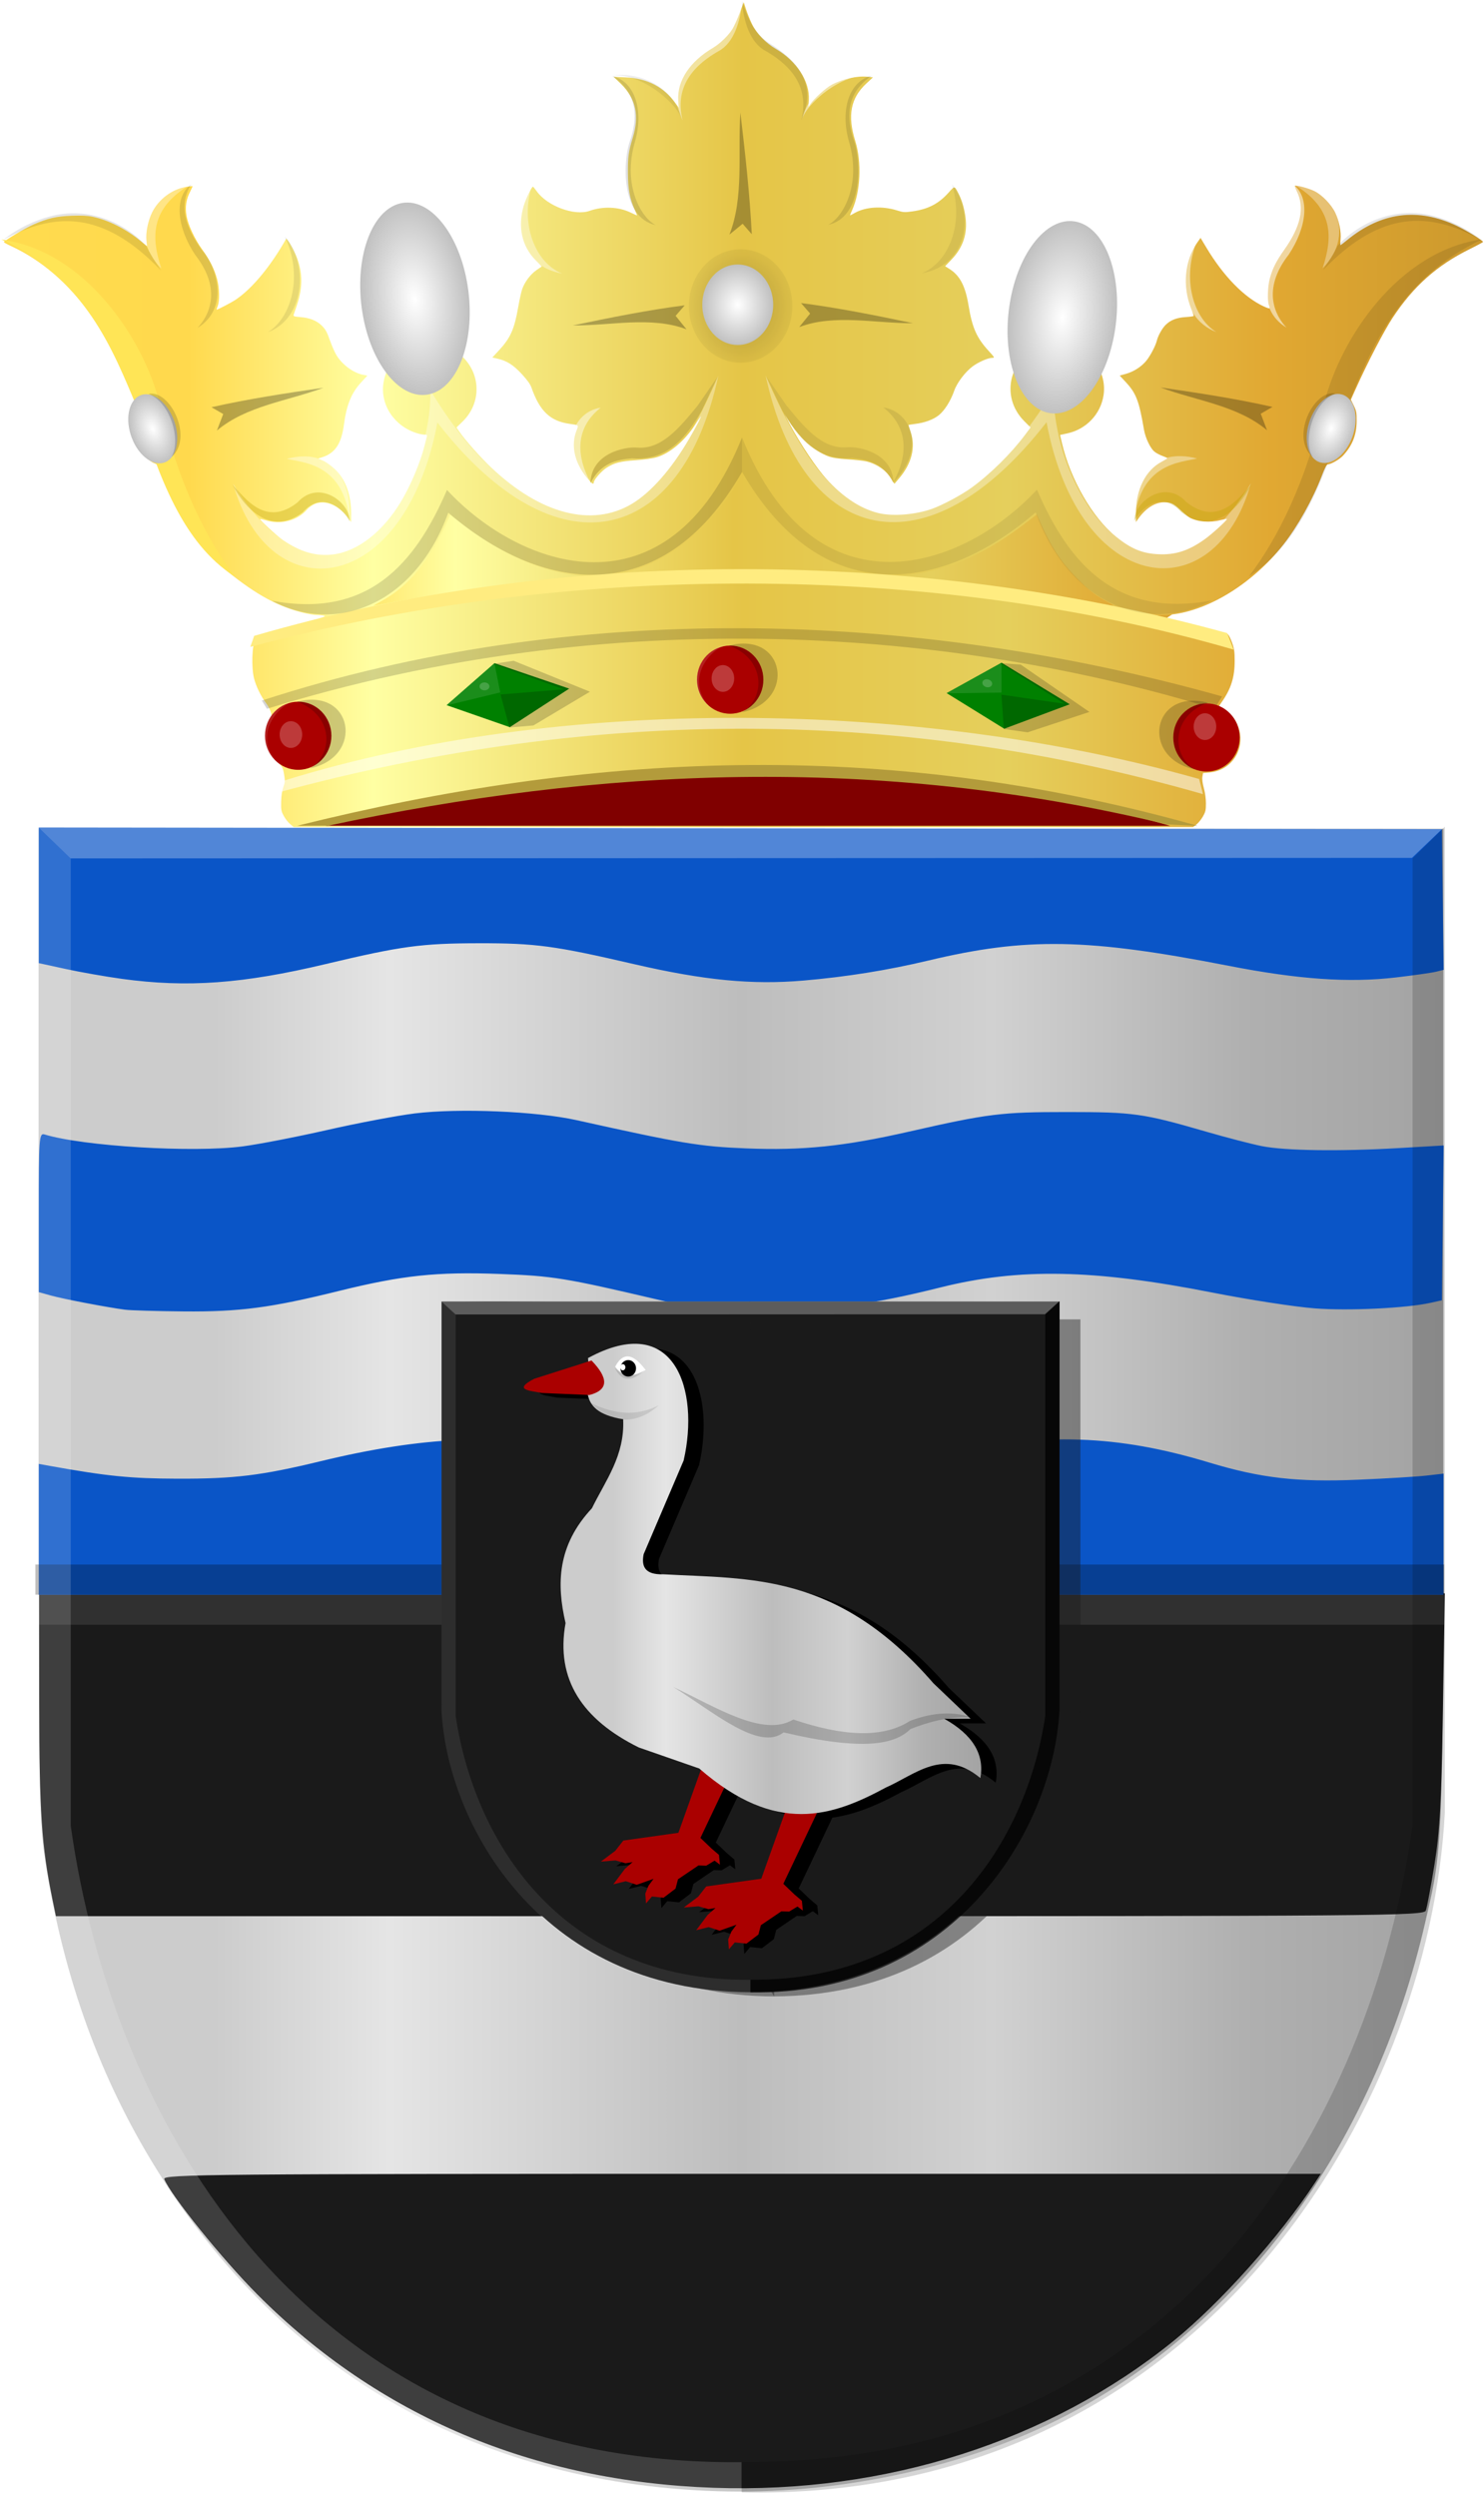 <?xml version="1.0" encoding="UTF-8" standalone="no"?>
<!-- Created with Inkscape (http://www.inkscape.org/) -->

<svg
   xmlns:dc="http://purl.org/dc/elements/1.1/"
   xmlns:cc="http://creativecommons.org/ns#"
   xmlns:rdf="http://www.w3.org/1999/02/22-rdf-syntax-ns#"
   xmlns:svg="http://www.w3.org/2000/svg"
   xmlns="http://www.w3.org/2000/svg"
   xmlns:xlink="http://www.w3.org/1999/xlink"
   xmlns:sodipodi="http://sodipodi.sourceforge.net/DTD/sodipodi-0.dtd"
   xmlns:inkscape="http://www.inkscape.org/namespaces/inkscape"
   width="455.312"
   height="765.706"
   id="svg14625"
   version="1.1"
   inkscape:version="0.48.4 r9939"
   sodipodi:docname="Noord- en Zuid-Beveland waterschapswapen.svg">
  <defs
     id="defs14627">
    <radialGradient
       gradientUnits="userSpaceOnUse"
       gradientTransform="matrix(1,0,0,0.92,0,4.098)"
       r="9.137"
       fy="51.274"
       fx="283.951"
       cy="51.274"
       cx="283.951"
       id="radialGradient3851-2-3-8-9-5"
       xlink:href="#linearGradient3845-3-3-5-5-9"
       inkscape:collect="always" />
    <linearGradient
       id="linearGradient3845-3-3-5-5-9"
       inkscape:collect="always">
      <stop
         id="stop3847-2-1-6-5-4"
         offset="0"
         style="stop-color:#ffffff;stop-opacity:1;" />
      <stop
         id="stop3849-2-0-6-7-6"
         offset="1"
         style="stop-color:#ffffff;stop-opacity:0;" />
    </linearGradient>
    <radialGradient
       gradientUnits="userSpaceOnUse"
       gradientTransform="matrix(1,0,0,0.92,0,4.098)"
       r="9.137"
       fy="51.274"
       fx="283.951"
       cy="51.274"
       cx="283.951"
       id="radialGradient3851-7-2-8-3-4-3"
       xlink:href="#linearGradient3845-9-3-9-4-7-4"
       inkscape:collect="always" />
    <linearGradient
       id="linearGradient3845-9-3-9-4-7-4"
       inkscape:collect="always">
      <stop
         id="stop3847-5-3-0-7-3-9"
         offset="0"
         style="stop-color:#ffffff;stop-opacity:1;" />
      <stop
         id="stop3849-4-4-0-8-4-0"
         offset="1"
         style="stop-color:#ffffff;stop-opacity:0;" />
    </linearGradient>
    <radialGradient
       inkscape:collect="always"
       xlink:href="#linearGradient3965-7-1-8-3"
       id="radialGradient4282-8-0-5"
       gradientUnits="userSpaceOnUse"
       gradientTransform="matrix(1,0,0,0.923,0,3.947)"
       cx="283.951"
       cy="51.274"
       fx="283.951"
       fy="51.274"
       r="9.487" />
    <linearGradient
       id="linearGradient3965-7-1-8-3"
       inkscape:collect="always">
      <stop
         id="stop3967-2-6-8-9"
         offset="0"
         style="stop-color:#000000;stop-opacity:1;" />
      <stop
         id="stop3969-5-3-1-1"
         offset="1"
         style="stop-color:#000000;stop-opacity:0;" />
    </linearGradient>
    <filter
       height="1.353"
       y="-0.177"
       width="1.319"
       x="-0.16"
       id="filter4053-5-8-4-5-2"
       inkscape:collect="always"
       color-interpolation-filters="sRGB">
      <feGaussianBlur
         id="feGaussianBlur4055-2-7-0-2-8"
         stdDeviation="1.011"
         inkscape:collect="always" />
    </filter>
    <radialGradient
       gradientUnits="userSpaceOnUse"
       gradientTransform="matrix(1,0,0,0.92,0,4.098)"
       r="9.137"
       fy="51.274"
       fx="283.951"
       cy="51.274"
       cx="283.951"
       id="radialGradient3851-5-6-6-3-8"
       xlink:href="#linearGradient3845-7-2-1-2-1"
       inkscape:collect="always" />
    <linearGradient
       id="linearGradient3845-7-2-1-2-1"
       inkscape:collect="always">
      <stop
         id="stop3847-6-7-7-4-8"
         offset="0"
         style="stop-color:#ffffff;stop-opacity:1;" />
      <stop
         id="stop3849-1-5-2-6-6"
         offset="1"
         style="stop-color:#ffffff;stop-opacity:0;" />
    </linearGradient>
    <radialGradient
       gradientUnits="userSpaceOnUse"
       gradientTransform="matrix(1,0,0,0.92,0,4.098)"
       r="9.137"
       fy="51.274"
       fx="283.951"
       cy="51.274"
       cx="283.951"
       id="radialGradient3851-5-8-6-0"
       xlink:href="#linearGradient3845-7-5-6-2"
       inkscape:collect="always" />
    <linearGradient
       id="linearGradient3845-7-5-6-2"
       inkscape:collect="always">
      <stop
         id="stop3847-6-8-2-4"
         offset="0"
         style="stop-color:#ffffff;stop-opacity:1;" />
      <stop
         id="stop3849-1-7-9-9"
         offset="1"
         style="stop-color:#ffffff;stop-opacity:0;" />
    </linearGradient>
    <radialGradient
       gradientUnits="userSpaceOnUse"
       gradientTransform="matrix(1,0,0,0.92,0,4.098)"
       r="9.137"
       fy="51.274"
       fx="283.951"
       cy="51.274"
       cx="283.951"
       id="radialGradient3851-2-3-0-0"
       xlink:href="#linearGradient3845-3-3-4-2"
       inkscape:collect="always" />
    <linearGradient
       id="linearGradient3845-3-3-4-2"
       inkscape:collect="always">
      <stop
         id="stop3847-2-1-9-2"
         offset="0"
         style="stop-color:#ffffff;stop-opacity:1;" />
      <stop
         id="stop3849-2-0-3-1"
         offset="1"
         style="stop-color:#ffffff;stop-opacity:0;" />
    </linearGradient>
    <linearGradient
       y2="404.417"
       x2="559.209"
       y1="404.417"
       x1="80.818"
       gradientTransform="matrix(-0.949,0,0,1.06,655.462,-217.406)"
       gradientUnits="userSpaceOnUse"
       id="linearGradient13834-5"
       xlink:href="#linearGradient7293-4-5-5-3-0-83-8-1-2-1-4"
       inkscape:collect="always" />
    <linearGradient
       id="linearGradient7293-4-5-5-3-0-83-8-1-2-1-4">
      <stop
         style="stop-color:#cc992d;stop-opacity:1;"
         offset="0"
         id="stop5392-3-6-1-0-6-0-8-4-9-4" />
      <stop
         style="stop-color:#e1a832;stop-opacity:1;"
         offset="0.143"
         id="stop7305-6-3-4-7-8-1-3-1-9-4" />
      <stop
         id="stop8194-1-0-7-8-2-8-7-5-0-5-2"
         offset="0.321"
         style="stop-color:#e5cf5c;stop-opacity:1;" />
      <stop
         style="stop-color:#e5c547;stop-opacity:1;"
         offset="0.5"
         id="stop7301-0-2-2-9-5-6-7-7-3-5-5" />
      <stop
         id="stop7303-5-9-4-8-5-1-4-1-7-5-0"
         offset="0.75"
         style="stop-color:#ffffa3;stop-opacity:1;" />
      <stop
         style="stop-color:#ffd94d;stop-opacity:1;"
         offset="0.875"
         id="stop7526-6-9-6-4-2-6-6-4-3-6-4" />
      <stop
         id="stop7297-8-3-4-1-67-7-7-9-0-2"
         offset="1"
         style="stop-color:#ffdb4e;stop-opacity:1;" />
    </linearGradient>
    <linearGradient
       y2="-2653.699"
       x2="-1996.224"
       y1="-2653.699"
       x1="-2337.135"
       gradientTransform="matrix(-1,0,0,1,-1817.93,2905.168)"
       gradientUnits="userSpaceOnUse"
       id="linearGradient14190"
       xlink:href="#linearGradient7293-4-5-5-3-0-83-8-1-2-2"
       inkscape:collect="always" />
    <linearGradient
       id="linearGradient7293-4-5-5-3-0-83-8-1-2-2">
      <stop
         style="stop-color:#cc992d;stop-opacity:1;"
         offset="0"
         id="stop5392-3-6-1-0-6-0-8-4-7" />
      <stop
         style="stop-color:#e1a832;stop-opacity:1;"
         offset="0.143"
         id="stop7305-6-3-4-7-8-1-3-1-7" />
      <stop
         id="stop8194-1-0-7-8-2-8-7-5-0-9"
         offset="0.321"
         style="stop-color:#e5cf5c;stop-opacity:1;" />
      <stop
         style="stop-color:#e5c547;stop-opacity:1;"
         offset="0.5"
         id="stop7301-0-2-2-9-5-6-7-7-3-55" />
      <stop
         id="stop7303-5-9-4-8-5-1-4-1-7-4"
         offset="0.75"
         style="stop-color:#ffffa3;stop-opacity:1;" />
      <stop
         style="stop-color:#ffd94d;stop-opacity:1;"
         offset="0.875"
         id="stop7526-6-9-6-4-2-6-6-4-3-0" />
      <stop
         id="stop7297-8-3-4-1-67-7-7-9-3"
         offset="1"
         style="stop-color:#ffdb4e;stop-opacity:1;" />
    </linearGradient>
    <linearGradient
       inkscape:collect="always"
       xlink:href="#linearGradient8764-8-5-9"
       id="linearGradient9969-9-4"
       x1="-1386.435"
       y1="-1306.18"
       x2="-1277.698"
       y2="-1306.18"
       gradientUnits="userSpaceOnUse"
       gradientTransform="matrix(-1.198,0,0,1.173,-1235.193,2100.924)" />
    <linearGradient
       id="linearGradient8764-8-5-9">
      <stop
         style="stop-color:#a3a3a3;stop-opacity:1;"
         offset="0"
         id="stop8766-9-8-9" />
      <stop
         style="stop-color:#b0b0b0;stop-opacity:1;"
         offset="0.143"
         id="stop8768-2-9-0" />
      <stop
         id="stop8770-8-0-3"
         offset="0.321"
         style="stop-color:#d1d1d1;stop-opacity:1;" />
      <stop
         style="stop-color:#bdbdbd;stop-opacity:1;"
         offset="0.5"
         id="stop8772-2-0-0" />
      <stop
         id="stop8774-0-0-3"
         offset="0.75"
         style="stop-color:#e5e5e5;stop-opacity:1;" />
      <stop
         style="stop-color:#cccccc;stop-opacity:1;"
         offset="0.875"
         id="stop8776-5-7-5" />
      <stop
         id="stop8778-5-2-0"
         offset="1"
         style="stop-color:#cccccc;stop-opacity:1;" />
    </linearGradient>
    <filter
       color-interpolation-filters="sRGB"
       inkscape:collect="always"
       id="filter10160-7">
      <feGaussianBlur
         inkscape:collect="always"
         stdDeviation="0.989"
         id="feGaussianBlur10162-6" />
    </filter>
    <filter
       color-interpolation-filters="sRGB"
       inkscape:collect="always"
       id="filter10164-7">
      <feGaussianBlur
         inkscape:collect="always"
         stdDeviation="0.989"
         id="feGaussianBlur10166-8" />
    </filter>
    <linearGradient
       inkscape:collect="always"
       xlink:href="#linearGradient4070-7-7"
       id="linearGradient9727"
       x1="-1001.144"
       y1="-709.411"
       x2="-570.143"
       y2="-709.411"
       gradientUnits="userSpaceOnUse"
       gradientTransform="matrix(-1,0,0,1,-1571.287,0)" />
    <linearGradient
       id="linearGradient4070-7-7">
      <stop
         style="stop-color:#a3a3a3;stop-opacity:1;"
         offset="0"
         id="stop4072-40-4" />
      <stop
         style="stop-color:#b0b0b0;stop-opacity:1;"
         offset="0.143"
         id="stop4074-94-0" />
      <stop
         id="stop4076-88-9"
         offset="0.321"
         style="stop-color:#d1d1d1;stop-opacity:1;" />
      <stop
         style="stop-color:#bdbdbd;stop-opacity:1;"
         offset="0.5"
         id="stop4078-24-4" />
      <stop
         id="stop4080-5-8"
         offset="0.75"
         style="stop-color:#e5e5e5;stop-opacity:1;" />
      <stop
         style="stop-color:#cccccc;stop-opacity:1;"
         offset="0.875"
         id="stop4082-5-8" />
      <stop
         id="stop4084-1-2"
         offset="1"
         style="stop-color:#cccccc;stop-opacity:1;" />
    </linearGradient>
    <linearGradient
       y2="-709.411"
       x2="-570.143"
       y1="-709.411"
       x1="-1001.144"
       gradientTransform="matrix(-1,0,0,1,-434.529,1302.588)"
       gradientUnits="userSpaceOnUse"
       id="linearGradient14623"
       xlink:href="#linearGradient4070-7-7"
       inkscape:collect="always" />
  </defs>
  <sodipodi:namedview
     id="base"
     pagecolor="#ffffff"
     bordercolor="#666666"
     borderopacity="1.0"
     inkscape:pageopacity="0.0"
     inkscape:pageshadow="2"
     inkscape:zoom="0.7"
     inkscape:cx="196.61741"
     inkscape:cy="31.686102"
     inkscape:document-units="px"
     inkscape:current-layer="layer1"
     showgrid="false"
     fit-margin-top="0"
     fit-margin-left="0"
     fit-margin-right="0"
     fit-margin-bottom="0"
     inkscape:window-width="1600"
     inkscape:window-height="837"
     inkscape:window-x="-8"
     inkscape:window-y="-8"
     inkscape:window-maximized="1" />
  <g
     inkscape:label="Laag 1"
     inkscape:groupmode="layer"
     id="layer1"
     transform="translate(-123.781,-84.125)">
    <path
       style="fill:url(#linearGradient14623);fill-opacity:1"
       d="m 343.614,848.005 c -74.969,-2.454 -135.358,-37.882 -173.773,-101.945 -16.518,-27.547 -27.118,-57.908 -32.409,-92.826 -1.697,-11.199 -1.818,-22.114 -1.818,-163.5 l 0,-151.5 215.5,0 215.5,0 0,151.5 c 0,164.879 0.181,158.913 -5.593,184 -15.833,68.786 -56.965,124.463 -112.49,152.271 -30.195,15.122 -68.657,23.187 -104.917,22 z"
       id="path9719"
       inkscape:connector-curvature="0" />
    <path
       style="fill:#1a1a1a;fill-opacity:1"
       d="m 342.791,846.961 c -55.503,-1.935 -102.868,-21.973 -140.001,-59.23 -10.841,-10.877 -26.727,-30.564 -28.598,-35.441 -0.562,-1.465 14.524,-1.602 177.107,-1.602 l 177.722,0 -1.797,2.75 c -10.698,16.373 -29.144,36.983 -43.433,48.531 -38.09,30.782 -88.372,46.827 -141,44.992 z M 139.858,666.438 c -3.297,-16.101 -4.031,-26.975 -4.048,-60 l -0.018,-33.75 215.637,0 215.637,0 -0.565,35.25 c -0.457,28.511 -0.95,37.644 -2.581,47.771 -1.109,6.886 -2.315,13.299 -2.68,14.25 -0.626,1.631 -12.544,1.729 -210.486,1.729 l -209.822,0 -1.075,-5.25 z"
       id="path9655"
       inkscape:connector-curvature="0" />
    <path
       style="fill:#0a55c7;fill-opacity:1"
       d="m 135.679,553.076 0,-20.07 3.75,0.674 c 17.204,3.09 24.457,3.812 38.75,3.857 17.5,0.055 25.823,-0.96 44,-5.367 31.46,-7.627 55.615,-8.637 79.364,-3.32 38.779,8.682 51.349,10.195 70.342,8.467 6.713,-0.611 16.276,-1.979 21.25,-3.041 4.974,-1.062 14.223,-3.046 20.552,-4.409 30.454,-6.557 52.863,-5.811 81.032,2.698 15.904,4.804 27.079,6.088 45.961,5.281 8.525,-0.365 17.863,-0.933 20.75,-1.263 l 5.25,-0.6 0,18.581 0,18.581 -215.5,0 -215.5,0 0,-20.07 z m 26.5,-67.353 c -5.449,-0.705 -18.935,-3.28 -22.75,-4.343 l -3.75,-1.046 0,-24.446 c 0,-22.821 0.116,-24.41 1.75,-23.911 11.852,3.622 45.511,5.656 60.75,3.671 4.95,-0.645 16.65,-2.912 26,-5.038 9.35,-2.126 21.444,-4.411 26.876,-5.078 13.534,-1.662 37.299,-0.672 49.624,2.066 32.27,7.169 37.768,8.084 52,8.653 17.424,0.697 30.037,-0.598 50,-5.134 24.297,-5.521 28.278,-6.014 48.5,-6.01 20.377,0 23.373,0.425 42.5,5.971 6.325,1.834 14.087,3.85 17.25,4.479 7.12,1.418 23.888,1.658 42.018,0.602 l 13.768,-0.802 -0.268,23.741 -0.268,23.741 -3.5,0.773 c -7.486,1.653 -24.993,2.492 -35.5,1.702 -6.05,-0.455 -20.225,-2.643 -31.5,-4.861 -36.325,-7.148 -59.26,-7.58 -83.325,-1.568 -21.321,5.326 -33.911,6.937 -54.175,6.931 -17.963,-0.01 -19.764,-0.185 -33,-3.283 -28.05,-6.567 -31.76,-7.167 -48.005,-7.77 -19.352,-0.719 -29.975,0.404 -49.495,5.231 -20.794,5.142 -30.354,6.4 -47.5,6.25 -8.25,-0.072 -16.35,-0.306 -18,-0.52 z m -1,-101.452 c -4.95,-0.679 -12.713,-2.042 -17.25,-3.029 l -8.25,-1.795 0,-20.794 0,-20.794 215.25,0.252 215.25,0.252 0.269,21.571 0.269,21.571 -2.305,0.577 c -1.268,0.317 -6.776,1.102 -12.239,1.745 -14.49,1.704 -29.986,0.63 -51.493,-3.568 -43.253,-8.443 -61.969,-8.772 -92,-1.62 -12.622,3.006 -25.069,5.003 -38.333,6.152 -15.815,1.369 -30.605,-0.066 -52.167,-5.062 -24.246,-5.618 -30.084,-6.402 -47.5,-6.376 -17.619,0.027 -23.841,0.872 -47,6.388 -25.363,6.041 -42.454,7.281 -62.5,4.532 z"
       id="path9856"
       inkscape:connector-curvature="0" />
    <rect
       style="fill:#000000;fill-opacity:0.259;stroke:#000000;stroke-width:9.661;stroke-miterlimit:4;stroke-opacity:0;stroke-dasharray:none"
       id="rect4512-7"
       width="432.247"
       height="9.236"
       x="134.636"
       y="563.859" />
    <rect
       style="fill:#ffffff;fill-opacity:0.094;stroke:#000000;stroke-width:9.661;stroke-miterlimit:4;stroke-opacity:0;stroke-dasharray:none"
       id="rect4512-5-1"
       width="432.247"
       height="9.236"
       x="134.646"
       y="573.08" />
    <path
       style="fill:#ffffff;fill-opacity:0.292;stroke:#000000;stroke-width:2.728px;stroke-linecap:butt;stroke-linejoin:miter;stroke-opacity:0"
       d="m 135.563,337.733 9.876,9.602 411.544,-0.164 10.042,-9.587 z"
       id="path4533-2-0-2-1-2-1-7"
       inkscape:connector-curvature="0"
       sodipodi:nodetypes="ccccc" />
    <path
       style="fill:#ffffff;fill-opacity:0.16;stroke:#000000;stroke-width:2.728px;stroke-linecap:butt;stroke-linejoin:miter;stroke-opacity:0"
       d="m 135.589,337.695 9.903,9.703 0,296.597 c 12.708,90.591 71.893,196.233 205.819,195.109 l 0,9.341 C 210.415,850.196 140.227,729.936 135.589,640.061 z"
       id="path4509-9-6-3-0-3-5-3-8-8"
       sodipodi:nodetypes="ccccccc"
       inkscape:connector-curvature="0" />
    <path
       style="fill:#000000;fill-opacity:0.165;stroke:#000000;stroke-width:2.728px;stroke-linecap:butt;stroke-linejoin:miter;stroke-opacity:0"
       d="m 567.069,337.623 -9.902,9.703 0,296.597 c -12.708,90.591 -71.893,196.233 -205.819,195.109 l 0,9.341 c 140.795,2.812 211.062,-118.289 215.721,-208.384 l 0,-302.366 z"
       id="path4509-9-2-6-2-2-2-9-2"
       sodipodi:nodetypes="ccccccc"
       inkscape:connector-curvature="0" />
    <path
       style="fill:#1a1a1a;fill-opacity:0.425;stroke:#ffffff;stroke-width:1.148px;stroke-linecap:butt;stroke-linejoin:miter;stroke-opacity:0;filter:url(#filter10164-7)"
       d="m 361.303,488.684 93.969,0 0,117.299 c -0.525,38.727 -29.261,90.012 -93.969,90.292 -39.179,-62.74 -28.269,-130.397 -0.019,-201.077 0.374,-0.937 -90.026,-5.127 -90.022,-6.127 0,-0.283 7.977,-0.361 15.916,-0.333 24.967,0.089 74.123,0.835 74.126,-0.053 z"
       id="path2836-5-6-1-7-1-1-9-5-1-7"
       sodipodi:nodetypes="ccccssscc"
       inkscape:connector-curvature="0" />
    <path
       style="fill:#1a1a1a;fill-opacity:0.425;stroke:#ffffff;stroke-width:1.148px;stroke-linecap:butt;stroke-linejoin:miter;stroke-opacity:0;filter:url(#filter10160-7)"
       d="m 361.305,488.698 -75.352,0 -18.616,0 0,117.3 c 0.525,38.727 29.261,90.012 93.969,90.292 0.907,-68.535 0.197,-137.344 0,-207.592 z"
       id="path2836-5-6-1-7-7-4-5-4-6"
       sodipodi:nodetypes="cccccc"
       inkscape:connector-curvature="0" />
    <path
       style="fill:#1a1a1a;fill-opacity:1;stroke:#ffffff;stroke-width:1.165px;stroke-linecap:butt;stroke-linejoin:miter;stroke-opacity:0"
       d="m 354.062,483.197 94.814,0 0,119.682 c -0.53,39.514 -29.524,91.841 -94.814,92.126 -39.532,-64.014 -28.523,-133.046 -0.019,-205.161 0.378,-0.956 -90.836,-5.231 -90.832,-6.251 0,-0.289 8.049,-0.368 16.059,-0.339 25.192,0.09 74.79,0.852 74.793,-0.054 z"
       id="path2836-5-6-1-7-1-1-9-5-1-7-5"
       sodipodi:nodetypes="ccccssscc"
       inkscape:connector-curvature="0" />
    <path
       style="fill:#1a1a1a;fill-opacity:1;stroke:#ffffff;stroke-width:1.165px;stroke-linecap:butt;stroke-linejoin:miter;stroke-opacity:0"
       d="m 354.065,483.211 -76.03,0 -18.784,0 0,119.682 c 0.53,39.514 29.524,91.84 94.814,92.126 0.916,-69.928 0.199,-140.134 0,-211.809 z"
       id="path2836-5-6-1-7-7-4-5-4-6-5"
       sodipodi:nodetypes="cccccc"
       inkscape:connector-curvature="0" />
    <path
       style="fill:#ffffff;fill-opacity:0.292;stroke:#000000;stroke-width:1.165px;stroke-linecap:butt;stroke-linejoin:miter;stroke-opacity:0"
       d="m 259.221,483.198 4.34,3.983 180.844,-0.068 4.413,-3.977 z"
       id="path4533-2-0-2-1-2-1-2"
       inkscape:connector-curvature="0"
       sodipodi:nodetypes="ccccc" />
    <path
       style="fill:#ffffff;fill-opacity:0.085;stroke:#000000;stroke-width:1.165px;stroke-linecap:butt;stroke-linejoin:miter;stroke-opacity:0"
       d="m 259.232,483.182 4.351,4.025 0,123.046 c 5.584,37.583 31.592,81.409 90.443,80.943 l 0,3.875 c -61.914,0.727 -92.756,-49.164 -94.794,-86.45 z"
       id="path4509-9-6-3-0-3-5-3-8-1"
       sodipodi:nodetypes="ccccccc"
       inkscape:connector-curvature="0" />
    <path
       style="fill:#000000;fill-opacity:0.717;stroke:#000000;stroke-width:1.165px;stroke-linecap:butt;stroke-linejoin:miter;stroke-opacity:0"
       d="m 448.837,483.153 -4.351,4.025 0,123.046 c -5.584,37.583 -31.592,81.409 -90.443,80.943 l 0,3.875 c 61.87,1.167 92.747,-49.073 94.794,-86.45 l 0,-125.439 z"
       id="path4509-9-2-6-2-2-2-9-4"
       sodipodi:nodetypes="ccccccc"
       inkscape:connector-curvature="0" />
    <path
       style="fill:#000000;stroke:none"
       d="m 370.974,636.718 -8.893,24.891 -16.9,2.376 -2.47,3.153 -4.417,3.3 4.492,-0.367 3.069,0.88 2.171,-0.367 -2.396,2.127 -3.518,4.694 3.818,-0.953 3.369,1.1 5.165,-1.833 -1.572,2.127 -0.973,2.42 0.225,3.007 1.797,-2.127 3.593,0.367 3.668,-2.787 0.749,-2.86 6.288,-4.254 2.396,0.073 2.545,-1.54 1.647,1.247 -0.299,-3.007 -2.321,-1.98 -3.369,-3.227 10.181,-21.414 c 0.829,-2.16 -3.193,-10.25 -8.044,-5.046 z"
       id="path9911-8"
       inkscape:connector-curvature="0"
       sodipodi:nodetypes="ccccccccccccccccccccccccccccc" />
    <path
       style="fill:#000000;stroke:none"
       d="m 345.542,622.645 -8.893,24.891 -16.9,2.376 -2.47,3.153 -4.417,3.3 4.492,-0.367 3.069,0.88 2.171,-0.367 -2.396,2.127 -3.518,4.694 3.818,-0.953 3.369,1.1 5.165,-1.833 -1.572,2.127 -0.973,2.42 0.225,3.007 1.797,-2.127 3.593,0.367 3.668,-2.787 0.749,-2.86 6.288,-4.254 2.396,0.073 2.545,-1.54 1.647,1.247 -0.299,-3.007 -2.321,-1.98 -3.369,-3.227 10.181,-21.414 c 0.83,-2.16 -3.193,-10.25 -8.044,-5.046 z"
       id="path9911-7-6"
       inkscape:connector-curvature="0"
       sodipodi:nodetypes="ccccccccccccccccccccccccccccc" />
    <path
       style="fill:#000000;fill-opacity:1;stroke:none"
       d="m 319.694,520.751 c 0.541,11.127 -5.386,18.733 -9.582,27.281 -10.658,11.409 -10.881,23.244 -8.085,35.202 -3.146,17.341 5.286,29.641 22.458,38.135 l 18.565,6.454 c 23.638,20.568 40.784,14.715 57.193,5.867 9.197,-4.065 17.727,-12.375 29.046,-2.933 1.315,-7.153 -2.231,-13.247 -11.079,-18.188 l 8.085,0 -11.379,-10.854 c -29.564,-34.046 -56.104,-31.939 -82.945,-33.442 -5.622,0.166 -6.729,-2.431 -5.989,-6.16 l 12.277,-28.748 c 4.954,-21.548 -2.685,-45.897 -29.345,-31.388 0.804,7.136 -4.631,16.237 10.78,18.774 z"
       id="path9909-4"
       inkscape:connector-curvature="0"
       sodipodi:nodetypes="ccccccccccccccc" />
    <path
       style="fill:#000000;stroke:none"
       d="m 309.993,502.72 -17.574,5.601 c -6.791,3.511 -1.149,3.639 2.329,4.356 l 14.61,0.622 c 6.051,-1.585 5.759,-5.279 0.635,-10.579 z"
       id="path9949-6"
       inkscape:connector-curvature="0"
       sodipodi:nodetypes="ccccc" />
    <path
       style="fill:#000000;stroke:none"
       d="m 317.258,504.625 c 3.373,-6.529 7.561,-1.3 9.357,1.027 -3.064,1.288 -6.102,3.329 -9.357,-1.027 z"
       id="path9951-89"
       inkscape:connector-curvature="0"
       sodipodi:nodetypes="ccc" />
    <path
       sodipodi:type="arc"
       style="fill:#000000;fill-opacity:1;stroke:none"
       id="path9953-8"
       sodipodi:cx="-2325.375"
       sodipodi:cy="-1931.7416"
       sodipodi:rx="1.625"
       sodipodi:ry="2.15625"
       d="m -2323.75,-1931.742 c 0,1.191 -0.728,2.156 -1.625,2.156 -0.897,0 -1.625,-0.965 -1.625,-2.156 0,-1.191 0.728,-2.156 1.625,-2.156 0.897,0 1.625,0.965 1.625,2.156 z"
       transform="matrix(1.474,0,0,1.173,3748.855,2771.052)" />
    <path
       sodipodi:type="arc"
       style="fill:#000000;fill-opacity:1;stroke:none"
       id="path9955-3"
       sodipodi:cx="-2326.2188"
       sodipodi:cy="-1932.2103"
       sodipodi:rx="0.65625"
       sodipodi:ry="0.8125"
       d="m -2325.562,-1932.21 c 0,0.449 -0.294,0.812 -0.656,0.812 -0.362,0 -0.656,-0.364 -0.656,-0.812 0,-0.449 0.294,-0.812 0.656,-0.812 0.362,0 0.656,0.364 0.656,0.812 z"
       transform="matrix(1.198,0,0,1.173,3106.404,2771.272)" />
    <path
       style="fill:#000000;fill-opacity:0.123;stroke:none"
       d="m 317.139,505.001 c 2.223,4.462 5.227,3.947 8.575,1.245 -3.298,1.614 -6.145,1.149 -8.575,-1.245 z"
       id="path9957-5"
       inkscape:connector-curvature="0"
       sodipodi:nodetypes="ccc" />
    <path
       style="fill:#000000;fill-opacity:0.099;stroke:none"
       d="m 309.887,515.788 c 6.964,3.395 13.874,4.184 20.697,0.674 -6.727,6.192 -15.086,5.712 -20.697,-0.674 z"
       id="path9959-5"
       inkscape:connector-curvature="0"
       sodipodi:nodetypes="ccc" />
    <path
       style="fill:#000000;fill-opacity:0.184;stroke:none"
       d="m 335.074,602.823 c 12.364,7.67 26.336,19.824 33.837,13.934 24.592,5.803 34.174,3.665 38.927,-1.027 5.547,-2.165 11.434,-3.831 18.565,-3.667 -6.461,-2.012 -12.652,-1.104 -18.715,1.173 -8.509,5.506 -20.893,4.604 -35.783,-0.44 -9.157,5.567 -23.512,-3.679 -36.831,-9.974 z"
       id="path9961-1"
       inkscape:connector-curvature="0"
       sodipodi:nodetypes="ccccccc" />
    <path
       style="fill:#aa0000;stroke:none"
       d="m 366.251,635.295 -8.893,24.891 -16.9,2.376 -2.47,3.153 -4.417,3.3 4.492,-0.367 3.069,0.88 2.171,-0.367 -2.396,2.127 -3.518,4.694 3.818,-0.953 3.369,1.1 5.165,-1.833 -1.572,2.127 -0.973,2.42 0.225,3.007 1.797,-2.127 3.593,0.367 3.668,-2.787 0.749,-2.86 6.288,-4.254 2.396,0.073 2.545,-1.54 1.647,1.247 -0.299,-3.007 -2.321,-1.98 -3.369,-3.227 10.181,-21.414 c 0.829,-2.16 -3.193,-10.25 -8.044,-5.046 z"
       id="path9911-2-5"
       inkscape:connector-curvature="0"
       sodipodi:nodetypes="ccccccccccccccccccccccccccccc" />
    <path
       style="fill:#aa0000;stroke:none"
       d="m 340.819,621.222 -8.893,24.891 -16.9,2.376 -2.47,3.153 -4.417,3.3 4.492,-0.367 3.069,0.88 2.171,-0.367 -2.396,2.127 -3.518,4.694 3.818,-0.953 3.369,1.1 5.165,-1.833 -1.572,2.127 -0.973,2.42 0.225,3.007 1.797,-2.127 3.593,0.367 3.668,-2.787 0.749,-2.86 6.288,-4.254 2.396,0.073 2.545,-1.54 1.647,1.247 -0.299,-3.007 -2.321,-1.98 -3.369,-3.227 10.181,-21.414 c 0.83,-2.16 -3.193,-10.25 -8.044,-5.046 z"
       id="path9911-7-7-5"
       inkscape:connector-curvature="0"
       sodipodi:nodetypes="ccccccccccccccccccccccccccccc" />
    <path
       style="fill:url(#linearGradient9969-9-4);fill-opacity:1;stroke:none"
       d="m 314.971,519.329 c 0.541,11.127 -5.386,18.733 -9.582,27.281 -10.657,11.409 -10.881,23.244 -8.085,35.202 -3.146,17.341 5.286,29.641 22.458,38.135 l 18.565,6.454 c 23.638,20.568 40.784,14.715 57.193,5.867 9.197,-4.065 17.728,-12.375 29.046,-2.933 1.315,-7.153 -2.231,-13.247 -11.079,-18.188 l 8.085,0 -11.379,-10.854 c -29.564,-34.046 -56.104,-31.939 -82.945,-33.442 -5.622,0.166 -6.729,-2.432 -5.989,-6.16 l 12.277,-28.748 c 4.954,-21.548 -2.686,-45.897 -29.345,-31.388 0.804,7.136 -4.631,16.237 10.78,18.774 z"
       id="path9909-6-8"
       inkscape:connector-curvature="0"
       sodipodi:nodetypes="ccccccccccccccc" />
    <path
       style="fill:#aa0000;stroke:none"
       d="m 305.27,501.297 -17.574,5.601 c -6.791,3.511 -1.149,3.639 2.329,4.356 l 14.61,0.622 c 6.051,-1.585 5.759,-5.279 0.635,-10.579 z"
       id="path9949-7-4"
       inkscape:connector-curvature="0"
       sodipodi:nodetypes="ccccc" />
    <path
       style="fill:#ffffff;stroke:none"
       d="m 312.535,503.202 c 3.373,-6.529 7.561,-1.3 9.357,1.027 -3.064,1.288 -6.102,3.329 -9.357,-1.027 z"
       id="path9951-8-0"
       inkscape:connector-curvature="0"
       sodipodi:nodetypes="ccc" />
    <path
       sodipodi:type="arc"
       style="fill:#000000;fill-opacity:1;stroke:none"
       id="path9953-7-5"
       sodipodi:cx="-2325.375"
       sodipodi:cy="-1931.7416"
       sodipodi:rx="1.625"
       sodipodi:ry="2.15625"
       d="m -2323.75,-1931.742 c 0,1.191 -0.728,2.156 -1.625,2.156 -0.897,0 -1.625,-0.965 -1.625,-2.156 0,-1.191 0.728,-2.156 1.625,-2.156 0.897,0 1.625,0.965 1.625,2.156 z"
       transform="matrix(1.474,0,0,1.173,3744.132,2769.629)" />
    <path
       sodipodi:type="arc"
       style="fill:#ffffff;fill-opacity:1;stroke:none"
       id="path9955-8-4"
       sodipodi:cx="-2326.2188"
       sodipodi:cy="-1932.2103"
       sodipodi:rx="0.65625"
       sodipodi:ry="0.8125"
       d="m -2325.562,-1932.21 c 0,0.449 -0.294,0.812 -0.656,0.812 -0.362,0 -0.656,-0.364 -0.656,-0.812 0,-0.449 0.294,-0.812 0.656,-0.812 0.362,0 0.656,0.364 0.656,0.812 z"
       transform="matrix(1.198,0,0,1.173,3101.681,2769.849)" />
    <path
       style="fill:#000000;fill-opacity:0.123;stroke:none"
       d="m 312.417,503.579 c 2.223,4.462 5.227,3.948 8.575,1.245 -3.298,1.614 -6.145,1.149 -8.575,-1.245 z"
       id="path9957-1-7"
       inkscape:connector-curvature="0"
       sodipodi:nodetypes="ccc" />
    <path
       style="fill:#000000;fill-opacity:0.099;stroke:none"
       d="m 305.165,514.365 c 6.964,3.395 13.874,4.184 20.697,0.674 -6.727,6.192 -15.086,5.712 -20.697,-0.674 z"
       id="path9959-6-2"
       inkscape:connector-curvature="0"
       sodipodi:nodetypes="ccc" />
    <path
       style="fill:#000000;fill-opacity:0.184;stroke:none"
       d="m 330.351,601.4 c 12.364,7.67 26.336,19.824 33.837,13.934 24.592,5.803 34.174,3.665 38.927,-1.027 5.547,-2.165 11.434,-3.831 18.566,-3.667 -6.461,-2.012 -12.652,-1.104 -18.715,1.173 -8.508,5.506 -20.893,4.604 -35.783,-0.44 -9.157,5.567 -23.512,-3.679 -36.831,-9.974 z"
       id="path9961-0-1"
       inkscape:connector-curvature="0"
       sodipodi:nodetypes="ccccccc" />
    <path
       style="fill:url(#linearGradient14190);fill-opacity:1;stroke:none"
       d="m 518.704,248.818 -50.558,33.941 -85.56,-6.718 -66.115,-1.061 -80.964,11.667 -6.718,-12.374 c -22.29,-8.515 -35.948,-33.336 -49.996,-57.419 15.031,24.41 28.449,51.481 61.714,45.806 l 27.88,-27.631 40.305,19.445 14.496,-3.889 36.062,-34.295 15.556,25.102 33.941,14.142 42.78,-22.981 14.496,23.335 20.506,11.667 z"
       id="path13705"
       inkscape:connector-curvature="0"
       sodipodi:nodetypes="cccccccccccccccccc" />
    <path
       style="fill:url(#linearGradient13834-5);fill-opacity:1"
       d="m 212.8,336.821 c -0.602,-0.5 -1.483,-1.631 -1.959,-2.513 -0.78,-1.446 -0.859,-1.874 -0.801,-4.353 0.04,-1.76 0.281,-3.371 0.666,-4.477 0.538,-1.547 0.562,-1.957 0.226,-3.915 -0.353,-2.057 -0.482,-2.293 -2.167,-3.967 -3.196,-3.174 -4.045,-7.407 -2.344,-11.694 0.725,-1.828 0.782,-2.224 0.479,-3.358 -0.189,-0.707 -0.862,-1.978 -1.495,-2.823 -1.591,-2.124 -3.057,-5.138 -3.673,-7.553 -0.861,-3.375 -0.642,-10.202 0.383,-11.957 0.534,-0.914 0.98,-1.115 5.564,-2.504 2.741,-0.831 7.561,-2.205 10.712,-3.053 4.818,-1.298 5.566,-1.575 4.711,-1.748 -0.559,-0.115 -1.554,-0.205 -2.212,-0.205 -0.657,0 -2.358,-0.274 -3.78,-0.608 -7.755,-1.823 -14.589,-5.521 -23.494,-12.711 -4.759,-3.842 -8.192,-7.625 -11.577,-12.756 -2.548,-3.862 -6.686,-12.032 -8.627,-17.035 -1.079,-2.781 -1.279,-3.086 -2.228,-3.402 -1.458,-0.485 -4.271,-3.171 -5.351,-5.11 -1.511,-2.71 -2.054,-4.791 -2.064,-7.911 -0.016,-2.417 0.107,-3.066 0.793,-4.464 l 0.803,-1.635 -2.544,-5.746 c -4.46,-10.075 -7.205,-15.147 -11.343,-20.953 -6.646,-9.326 -15.094,-16.561 -24.24,-20.762 -1.242,-0.57 -2.258,-1.127 -2.258,-1.236 0,-0.413 6.495,-4.281 9.098,-5.418 4.401,-1.924 7.02,-2.521 11.771,-2.683 3.008,-0.102 4.827,-0.018 6.391,0.323 4.769,1.017 10.097,3.693 14.501,7.281 l 2.151,1.753 -0.189,-1.826 c -0.248,-2.395 0.514,-6.086 1.78,-8.614 1.998,-3.992 6.151,-7.087 10.409,-7.758 1.028,-0.161 1.908,-0.258 1.955,-0.214 0.048,0.044 -0.269,0.772 -0.703,1.617 -1.25,2.436 -1.606,4.729 -1.151,7.409 0.484,2.845 2.477,7.115 4.884,10.464 2.289,3.184 3.686,5.963 4.498,8.947 0.761,2.797 0.85,6.743 0.188,8.342 -0.248,0.599 -0.384,1.089 -0.303,1.089 0.302,0 4.377,-2.116 5.582,-2.898 4.85,-3.148 10.382,-9.637 15.061,-17.666 l 0.725,-1.243 0.601,0.772 c 0.33,0.425 1.161,1.903 1.847,3.285 2.585,5.213 2.824,10.557 0.741,16.553 -0.439,1.263 -0.869,2.522 -0.955,2.799 -0.131,0.42 0.226,0.532 2.178,0.681 2.697,0.206 4.879,1.068 6.384,2.524 1.24,1.199 1.668,1.983 2.736,5.002 0.444,1.257 1.212,3.007 1.706,3.889 1.701,3.036 5.387,5.778 8.458,6.293 0.642,0.108 1.168,0.215 1.168,0.239 0,0.024 -0.809,0.9 -1.797,1.948 -3.037,3.219 -4.583,6.957 -5.378,13.008 -0.775,5.902 -2.695,8.798 -6.673,10.066 l -1.232,0.393 1.551,0.691 c 0.853,0.38 2.407,1.49 3.453,2.466 3.304,3.085 5.092,7.871 5.092,13.627 l 0,2.697 -0.881,-1.225 c -2.87,-3.992 -7.282,-5.775 -10.454,-4.226 -0.782,0.382 -1.741,1.071 -2.132,1.533 -2.915,3.441 -7.982,4.794 -12.683,3.386 -0.923,-0.277 -1.726,-0.454 -1.786,-0.395 -0.221,0.223 5.135,5.164 6.922,6.387 5.45,3.729 10.312,5.123 15.558,4.46 7.458,-0.942 15.14,-6.911 20.678,-16.067 3.048,-5.039 6.08,-12.249 7.362,-17.51 0.274,-1.123 0.57,-2.289 0.658,-2.592 0.126,-0.431 -0.029,-0.551 -0.717,-0.553 -0.483,0 -1.522,-0.201 -2.31,-0.442 -6.973,-2.135 -11.332,-8.685 -10.287,-15.459 1.279,-8.286 9.384,-13.565 17.767,-11.572 2.663,0.633 4.727,1.811 6.753,3.854 5.46,5.506 5.361,14.149 -0.223,19.575 l -1.909,1.855 0.888,1.292 c 1.78,2.59 6.625,8.042 9.823,11.054 15.107,14.225 30.865,18.298 43.014,11.117 5.878,-3.474 12.194,-10.627 17.676,-20.016 2.097,-3.592 4.066,-7.355 3.535,-6.755 -0.153,0.172 -0.974,1.362 -1.825,2.642 -3.23,4.862 -7.652,8.57 -11.657,9.774 -1.204,0.362 -3.831,0.737 -6.419,0.915 -4.756,0.329 -6.634,0.812 -8.972,2.307 -1.585,1.012 -3.934,3.714 -3.934,4.523 0,0.801 -0.721,0.285 -2.227,-1.594 -3.743,-4.67 -4.833,-9.808 -3.049,-14.374 0.664,-1.7 0.754,-1.613 -2.044,-1.996 -6.033,-0.825 -9.269,-3.89 -11.821,-11.197 -0.344,-0.983 -1.308,-2.321 -2.951,-4.092 -2.612,-2.816 -4.543,-4.041 -7.405,-4.699 l -1.619,-0.372 2.102,-2.271 c 3.441,-3.716 4.644,-6.416 5.803,-13.023 0.409,-2.332 0.967,-4.877 1.24,-5.655 0.768,-2.189 2.539,-4.553 4.361,-5.818 l 1.657,-1.151 -1.913,-1.937 c -4.237,-4.291 -5.534,-10.348 -3.59,-16.764 0.628,-2.072 2.409,-5.746 2.786,-5.746 0.102,0 0.643,0.641 1.2,1.424 3.214,4.514 11.586,7.609 16.169,5.978 4.077,-1.451 8.854,-1.27 12.512,0.475 1.06,0.506 1.977,0.919 2.038,0.919 0.061,0 -0.232,-0.755 -0.651,-1.677 -1.542,-3.397 -2.079,-6.275 -2.119,-11.36 -0.039,-4.886 0.194,-6.555 1.506,-10.838 2.074,-6.766 0.918,-11.967 -3.651,-16.431 l -2.239,-2.188 3.572,0.161 c 6.79,0.305 11.794,2.893 15.459,7.997 l 0.943,1.313 -0.147,-2.307 c -0.378,-5.936 3.577,-11.895 10.638,-16.033 2.148,-1.258 4.85,-3.884 6.027,-5.858 0.552,-0.926 1.548,-3.136 2.212,-4.911 l 1.208,-3.228 0.69,2.13 c 0.379,1.171 1.192,3.19 1.808,4.486 1.366,2.879 4.241,5.882 7.375,7.705 6.375,3.707 10.417,9.94 10.101,15.577 l -0.124,2.207 0.606,-0.885 c 1.217,-1.777 4.779,-4.994 6.591,-5.952 3.447,-1.821 7.91,-2.789 11.106,-2.408 l 1.496,0.178 -2,1.848 c -4.849,4.482 -5.878,9.814 -3.415,17.698 2.024,6.479 1.616,15.431 -0.964,21.129 -0.411,0.907 -0.702,1.649 -0.647,1.649 0.054,0 0.717,-0.348 1.472,-0.774 3.318,-1.871 8.406,-2.178 12.877,-0.778 2.003,0.627 2.39,0.653 4.781,0.315 4.824,-0.681 8.034,-2.336 11.05,-5.697 1.966,-2.192 1.828,-2.199 3.064,0.165 1.046,1.999 1.777,4.437 2.16,7.204 0.7,5.049 -0.693,9.351 -4.222,13.037 l -2.007,2.096 1.391,0.888 c 3.155,2.013 4.822,5.22 5.793,11.149 1.119,6.827 2.476,9.903 6.129,13.901 1.94,2.122 1.96,2.162 1.09,2.17 -1.265,0.018 -4.158,1.28 -5.966,2.619 -2.259,1.673 -4.786,5.004 -5.633,7.426 -1.103,3.153 -2.977,6.133 -4.743,7.541 -1.716,1.368 -4.42,2.35 -7.41,2.692 -1.043,0.118 -1.896,0.273 -1.896,0.343 0,0.07 0.295,1.006 0.656,2.08 1.592,4.737 0.356,9.693 -3.561,14.279 l -1.404,1.644 -0.788,-1.356 c -1.498,-2.578 -4.487,-4.695 -7.775,-5.508 -0.826,-0.204 -3.419,-0.494 -5.762,-0.645 -3.062,-0.197 -4.756,-0.462 -6.02,-0.943 -4.016,-1.528 -7.909,-4.963 -11.189,-9.875 -2.206,-3.304 -2.447,-3.6 -1.689,-2.083 2.857,5.718 7.765,13.408 11.271,17.659 5.05,6.124 11.178,10.331 17.105,11.744 4.389,1.046 11.374,0.479 16.416,-1.332 3.298,-1.185 9.023,-4.252 12.1,-6.481 5.707,-4.136 12.133,-10.477 16.394,-16.174 l 1.707,-2.283 -1.9,-1.898 c -7.751,-7.745 -4.493,-20.15 6.147,-23.408 1.841,-0.563 6.008,-0.563 7.849,0 6.987,2.139 11.334,8.673 10.287,15.459 -0.886,5.743 -5.281,10.382 -11.025,11.64 l -2.308,0.505 0.554,2.39 c 2.591,11.178 9.361,22.961 16.503,28.724 4.683,3.779 8.103,5.208 13.057,5.455 5.231,0.262 9.344,-1.064 14.28,-4.603 2.308,-1.655 7.023,-5.963 6.787,-6.201 -0.07,-0.07 -0.969,0.091 -1.998,0.36 -3.203,0.837 -7.027,0.52 -9.441,-0.783 -0.378,-0.204 -1.577,-1.206 -2.665,-2.228 -2.285,-2.144 -2.975,-2.472 -5.191,-2.462 -2.704,0.018 -5.542,1.783 -7.74,4.831 l -0.883,1.225 0,-2.697 c 0,-7.27 2.962,-13.191 7.9,-15.793 0.965,-0.509 1.755,-0.997 1.755,-1.086 0,-0.091 -0.693,-0.41 -1.542,-0.715 -0.848,-0.304 -1.965,-0.911 -2.482,-1.35 -1.218,-1.033 -2.715,-4.18 -3.126,-6.57 -1.545,-8.992 -2.407,-11.25 -5.608,-14.701 l -1.863,-2.009 1.937,-0.537 c 2.365,-0.655 4.755,-2.196 6.241,-4.025 1.205,-1.483 2.841,-4.594 3.196,-6.079 0.368,-1.537 1.601,-3.771 2.684,-4.864 1.494,-1.508 3.45,-2.27 6.247,-2.437 1.328,-0.079 2.414,-0.243 2.414,-0.364 0,-0.12 -0.338,-1.058 -0.75,-2.082 -2.796,-6.94 -2.083,-14.851 1.841,-20.416 l 0.994,-1.409 1.819,3.032 c 5.212,8.689 11.559,15.191 17.532,17.96 0.91,0.422 1.72,0.702 1.8,0.622 0.08,-0.079 0,-0.528 -0.176,-0.995 -0.542,-1.437 -0.379,-5.791 0.311,-8.301 0.808,-2.943 1.982,-5.269 4.312,-8.55 5.163,-7.27 6.412,-12.978 3.946,-18.032 -0.418,-0.858 -0.702,-1.619 -0.629,-1.692 0.317,-0.32 4.216,0.717 5.999,1.596 2.395,1.181 5.252,4.145 6.443,6.685 1.148,2.447 1.824,5.859 1.603,8.087 -0.099,0.994 -0.11,1.806 -0.024,1.806 0.087,0 0.96,-0.662 1.942,-1.472 10.524,-8.668 21.822,-10.136 33.837,-4.396 2.928,1.399 7.99,4.501 7.958,4.877 -0.016,0.115 -1.861,1.114 -4.114,2.224 -9.995,4.925 -17.251,11.39 -23.641,21.066 -2.645,4.005 -7.666,13.669 -11.29,21.732 l -1.505,3.347 0.894,1.836 c 0.801,1.647 0.892,2.145 0.871,4.821 -0.032,4.169 -1.31,7.396 -4.153,10.483 -1.087,1.181 -3.737,2.702 -4.718,2.708 -0.328,0 -0.917,1.141 -1.831,3.537 -2.737,7.182 -7.399,15.519 -11.804,21.107 -10.026,12.719 -24.915,21.415 -36.928,21.568 -1.988,0.026 -2.105,0.059 -1.127,0.329 0.6,0.165 5.435,1.432 10.746,2.814 5.311,1.383 9.889,2.584 10.174,2.668 0.306,0.091 0.866,1.116 1.368,2.504 0.726,2.008 0.85,2.838 0.853,5.721 0.016,5.033 -1.12,8.6 -4.001,12.689 -1.026,1.457 -1.028,1.464 -0.329,1.641 1.211,0.307 3.511,2.306 4.454,3.873 4.128,6.857 0.048,15.269 -7.763,16.005 l -2.067,0.195 -0.194,1.154 c -0.124,0.745 0.034,1.978 0.447,3.484 0.387,1.409 0.639,3.266 0.637,4.693 0,2.043 -0.128,2.583 -0.929,3.992 -0.51,0.896 -1.398,1.992 -1.973,2.435 l -1.047,0.805 -137.965,0 -137.965,0 -1.094,-0.909 z m 30.543,-67.869 c 14.374,-2.733 35.35,-5.55 54.977,-7.381 l 7.476,-0.698 -3.22,-0.24 c -12.291,-0.916 -25.041,-6.513 -38.207,-16.775 l -2.492,-1.942 -0.441,1.019 c -5.689,13.148 -12.042,20.919 -21.051,25.751 -1.2,0.643 -2.111,1.173 -2.025,1.177 0.087,0 2.328,-0.406 4.984,-0.911 z m 220.34,-0.21 c -3.737,-2 -5.805,-3.596 -9.482,-7.319 -5.033,-5.097 -8.144,-9.958 -11.85,-18.515 l -0.453,-1.047 -2.795,2.149 c -8.79,6.76 -16.048,10.833 -24.469,13.732 -4.253,1.464 -8.273,2.3 -13.081,2.721 -2.12,0.186 -3.892,0.375 -3.938,0.422 -0.046,0.047 2.264,0.256 5.133,0.466 15.699,1.15 45.326,5.097 58.947,7.854 4.187,0.848 4.361,0.807 1.988,-0.462 z m -68.572,-8.202 c -0.388,-0.074 -0.948,-0.073 -1.246,0 -0.298,0.078 0.019,0.141 0.705,0.137 0.685,0 0.929,-0.068 0.541,-0.143 z m -72.806,-0.749 c 2.912,-0.172 14.126,-0.391 24.919,-0.485 17.123,-0.148 21.229,-0.089 32.221,0.477 6.929,0.356 12.664,0.581 12.745,0.499 0.081,-0.082 -0.279,-0.148 -0.799,-0.148 -1.27,0 -6.567,-1.373 -9.275,-2.404 -10.392,-3.956 -19.942,-12.427 -27.76,-24.624 -2.039,-3.181 -2.503,-3.733 -2.767,-3.289 -9.994,16.886 -22.179,26.844 -36.76,30.041 l -2.492,0.546 2.336,-0.15 c 1.285,-0.082 4.719,-0.291 7.631,-0.464 z"
       id="path25999"
       inkscape:connector-curvature="0" />
    <path
       sodipodi:nodetypes="cccc"
       id="path2834"
       d="m 482.779,337.338 -129.52,0 0,-17.335 c 45.773,3.233 91.667,6.347 129.52,17.335 z"
       style="fill:#800000;fill-opacity:1;stroke:#000000;stroke-width:1.968px;stroke-linecap:butt;stroke-linejoin:miter;stroke-opacity:0"
       inkscape:connector-curvature="0" />
    <path
       sodipodi:nodetypes="cccc"
       id="path2834-7"
       d="m 223.74,337.338 129.52,0 c 3.771,-4.763 2.023,-11.012 0,-17.335 -45.772,3.233 -91.667,6.347 -129.52,17.335 z"
       style="fill:#800000;stroke:#000000;stroke-width:1.968px;stroke-linecap:butt;stroke-linejoin:miter;stroke-opacity:0"
       inkscape:connector-curvature="0" />
    <path
       sodipodi:nodetypes="ccccc"
       id="path3633"
       d="m 201.763,279.098 c 93.419,-27.17 203.176,-27.078 298.547,-0.844 l 1.959,5.064 c -92.43,-26.797 -204.226,-26.936 -301.681,-0.844 l 1.175,-3.376 z"
       style="fill:#ffec80;fill-opacity:1;stroke:#000000;stroke-width:1.968px;stroke-linecap:butt;stroke-linejoin:miter;stroke-opacity:0"
       inkscape:connector-curvature="0" />
    <path
       sodipodi:nodetypes="ccccc"
       id="path3635"
       d="m 205.681,301.466 -1.567,-2.532 c 95.035,-30.927 200.168,-27.775 294.629,-1.266 l -2.351,3.798 c -78.879,-24.183 -184.708,-32.837 -290.711,0 z"
       style="fill:#000000;fill-opacity:0.169;stroke:#000000;stroke-width:1.968px;stroke-linecap:butt;stroke-linejoin:miter;stroke-opacity:0"
       inkscape:connector-curvature="0" />
    <path
       sodipodi:nodetypes="ccccc"
       id="path3637"
       d="m 211.166,323.411 c 84.508,-26.16 194.049,-24.801 280.524,-0.422 l 1.175,4.642 c -90.604,-25.954 -185.089,-27.355 -284.05,-0.422 l 2.351,-3.798 z"
       style="fill:#ffffff;fill-opacity:0.506;stroke:#000000;stroke-width:1.968px;stroke-linecap:butt;stroke-linejoin:miter;stroke-opacity:0"
       inkscape:connector-curvature="0" />
    <path
       sodipodi:nodetypes="ccccc"
       id="path3639"
       d="m 481.768,336.916 c -89.26,-21.582 -174.402,-17.293 -257.408,0.422 l -9.403,0 c 88.794,-22.103 178.995,-27.472 276.214,0 l -9.403,-0.422 z"
       style="fill:#b39b3b;fill-opacity:1;stroke:#000000;stroke-width:1.968px;stroke-linecap:butt;stroke-linejoin:miter;stroke-opacity:0"
       inkscape:connector-curvature="0" />
    <path
       transform="matrix(1.897,0,0,2.043,-418.567,78.993)"
       d="m 339.494,112.941 c 0,2.824 -2.405,5.113 -5.371,5.113 -2.966,0 -5.371,-2.289 -5.371,-5.113 0,-2.824 2.405,-5.113 5.371,-5.113 2.966,0 5.371,2.289 5.371,5.113 z"
       sodipodi:ry="5.1125531"
       sodipodi:rx="5.3707628"
       sodipodi:cy="112.94094"
       sodipodi:cx="334.12341"
       id="path3674"
       style="fill:#aa0000;fill-opacity:1;fill-rule:evenodd;stroke:#000000;stroke-width:3.083;stroke-linecap:square;stroke-linejoin:bevel;stroke-miterlimit:4;stroke-opacity:0;stroke-dasharray:none;stroke-dashoffset:0"
       sodipodi:type="arc" />
    <path
       sodipodi:nodetypes="ccc"
       id="path3676"
       d="m 214.865,299.292 c 17.299,-4.531 20.834,16.94 4.017,20.441 7.272,-4.219 7.297,-16.455 -4.017,-20.441 z"
       style="fill:#000000;fill-opacity:0.196;stroke:#000000;stroke-width:1.968px;stroke-linecap:butt;stroke-linejoin:miter;stroke-opacity:0"
       inkscape:connector-curvature="0" />
    <path
       sodipodi:nodetypes="ccc"
       id="path3678"
       d="m 214.31,298.993 c -7.472,1.031 -14.544,12.016 -4.294,20.143 -9.343,-8.678 -1.451,-18.61 4.294,-20.143 z"
       style="fill:#ffffff;fill-opacity:0.128;stroke:#000000;stroke-width:1.968px;stroke-linecap:butt;stroke-linejoin:miter;stroke-opacity:0"
       inkscape:connector-curvature="0" />
    <path
       transform="matrix(1.897,0,0,2.043,-420.526,81.736)"
       d="m 335.805,111.417 c 0,1.109 -0.817,2.008 -1.826,2.008 -1.008,0 -1.826,-0.899 -1.826,-2.008 0,-1.109 0.817,-2.008 1.826,-2.008 1.008,0 1.826,0.899 1.826,2.008 z"
       sodipodi:ry="2.0084004"
       sodipodi:rx="1.8258187"
       sodipodi:cy="111.4166"
       sodipodi:cx="333.97873"
       id="path3680"
       style="fill:#ffffff;fill-opacity:0.23;fill-rule:evenodd;stroke:#000000;stroke-width:3.083;stroke-linecap:square;stroke-linejoin:bevel;stroke-miterlimit:4;stroke-opacity:0;stroke-dasharray:none;stroke-dashoffset:0"
       sodipodi:type="arc" />
    <path
       transform="matrix(1.897,0,0,2.043,-286.021,61.795)"
       d="m 339.494,112.941 c 0,2.824 -2.405,5.113 -5.371,5.113 -2.966,0 -5.371,-2.289 -5.371,-5.113 0,-2.824 2.405,-5.113 5.371,-5.113 2.966,0 5.371,2.289 5.371,5.113 z"
       sodipodi:ry="5.1125531"
       sodipodi:rx="5.3707628"
       sodipodi:cy="112.94094"
       sodipodi:cx="334.12341"
       id="path3674-8"
       style="fill:#aa0000;fill-opacity:1;fill-rule:evenodd;stroke:#000000;stroke-width:3.083;stroke-linecap:square;stroke-linejoin:bevel;stroke-miterlimit:4;stroke-opacity:0;stroke-dasharray:none;stroke-dashoffset:0"
       sodipodi:type="arc" />
    <path
       sodipodi:nodetypes="ccc"
       id="path3676-8"
       d="m 347.411,282.094 c 17.299,-4.531 20.834,16.941 4.017,20.442 7.273,-4.219 7.297,-16.455 -4.017,-20.442 z"
       style="fill:#000000;fill-opacity:0.196;stroke:#000000;stroke-width:1.968px;stroke-linecap:butt;stroke-linejoin:miter;stroke-opacity:0"
       inkscape:connector-curvature="0" />
    <path
       sodipodi:nodetypes="ccc"
       id="path3678-2"
       d="m 346.857,281.796 c -7.473,1.031 -14.544,12.016 -4.294,20.143 -9.343,-8.678 -1.451,-18.611 4.294,-20.143 z"
       style="fill:#ffffff;fill-opacity:0.128;stroke:#000000;stroke-width:1.968px;stroke-linecap:butt;stroke-linejoin:miter;stroke-opacity:0"
       inkscape:connector-curvature="0" />
    <path
       d="m 335.805,111.417 c 0,1.109 -0.817,2.008 -1.826,2.008 -1.008,0 -1.826,-0.899 -1.826,-2.008 0,-1.109 0.817,-2.008 1.826,-2.008 1.008,0 1.826,0.899 1.826,2.008 z"
       sodipodi:ry="2.0084004"
       sodipodi:rx="1.8258187"
       sodipodi:cy="111.4166"
       sodipodi:cx="333.97873"
       id="path3680-4"
       style="fill:#ffffff;fill-opacity:0.23;fill-rule:evenodd;stroke:#000000;stroke-width:3.083;stroke-linecap:square;stroke-linejoin:bevel;stroke-miterlimit:4;stroke-opacity:0;stroke-dasharray:none;stroke-dashoffset:0"
       sodipodi:type="arc"
       transform="matrix(1.897,0,0,2.043,-287.98,64.538)" />
    <path
       transform="matrix(1.897,0,0,2.043,-139.882,79.52)"
       d="m 339.494,112.941 c 0,2.824 -2.405,5.113 -5.371,5.113 -2.966,0 -5.371,-2.289 -5.371,-5.113 0,-2.824 2.405,-5.113 5.371,-5.113 2.966,0 5.371,2.289 5.371,5.113 z"
       sodipodi:ry="5.1125531"
       sodipodi:rx="5.3707628"
       sodipodi:cy="112.94094"
       sodipodi:cx="334.12341"
       id="path3674-5"
       style="fill:#aa0000;fill-opacity:1;fill-rule:evenodd;stroke:#000000;stroke-width:3.083;stroke-linecap:square;stroke-linejoin:bevel;stroke-miterlimit:4;stroke-opacity:0;stroke-dasharray:none;stroke-dashoffset:0"
       sodipodi:type="arc" />
    <path
       sodipodi:nodetypes="ccc"
       id="path3676-1"
       d="m 494.403,299.608 c -17.298,-4.531 -20.834,16.941 -4.017,20.441 -7.272,-4.219 -7.297,-16.455 4.017,-20.441 z"
       style="fill:#000000;fill-opacity:0.196;stroke:#000000;stroke-width:1.968px;stroke-linecap:butt;stroke-linejoin:miter;stroke-opacity:0"
       inkscape:connector-curvature="0" />
    <path
       d="m 335.805,111.417 c 0,1.109 -0.817,2.008 -1.826,2.008 -1.008,0 -1.826,-0.899 -1.826,-2.008 0,-1.109 0.817,-2.008 1.826,-2.008 1.008,0 1.826,0.899 1.826,2.008 z"
       sodipodi:ry="2.0084004"
       sodipodi:rx="1.8258187"
       sodipodi:cy="111.4166"
       sodipodi:cx="333.97873"
       id="path3680-1"
       style="fill:#ffffff;fill-opacity:0.23;fill-rule:evenodd;stroke:#000000;stroke-width:3.083;stroke-linecap:square;stroke-linejoin:bevel;stroke-miterlimit:4;stroke-opacity:0;stroke-dasharray:none;stroke-dashoffset:0"
       sodipodi:type="arc"
       transform="matrix(1.897,0,0,2.043,-140.078,79.31)" />
    <path
       id="path3728"
       d="m 260.803,300.345 14.692,-12.872 22.92,7.808 -18.218,11.817 -19.394,-6.752 z"
       style="fill:#008000;fill-opacity:1;stroke:#000000;stroke-width:1.968px;stroke-linecap:butt;stroke-linejoin:miter;stroke-opacity:0"
       inkscape:connector-curvature="0" />
    <path
       id="path3730"
       d="m 260.705,300.45 16.553,-4.009 -1.763,-8.863 -14.79,12.872 z"
       style="fill:#ffffff;fill-opacity:0.109;stroke:#000000;stroke-width:1.968px;stroke-linecap:butt;stroke-linejoin:miter;stroke-opacity:0"
       inkscape:connector-curvature="0" />
    <path
       id="path3732"
       d="m 277.356,297.074 2.742,10.129 7.346,-0.633 17.337,-10.34 -23.41,-9.496 -6.269,0.95 21.744,7.808 -19.491,1.583 z"
       style="fill:#000000;fill-opacity:0.189;stroke:#000000;stroke-width:1.968px;stroke-linecap:butt;stroke-linejoin:miter;stroke-opacity:0"
       inkscape:connector-curvature="0" />
    <path
       transform="matrix(1.897,0,0,2.043,-420.526,81.736)"
       d="m 366.09,104.188 c 0,0.328 -0.358,0.594 -0.8,0.594 -0.442,0 -0.8,-0.266 -0.8,-0.594 0,-0.328 0.358,-0.594 0.8,-0.594 0.442,0 0.8,0.266 0.8,0.594 z"
       sodipodi:ry="0.59388244"
       sodipodi:rx="0.80045021"
       sodipodi:cy="104.18763"
       sodipodi:cx="365.28934"
       id="path3734"
       style="fill:#ffffff;fill-opacity:0.189;fill-rule:evenodd;stroke:#000000;stroke-width:3.083;stroke-linecap:square;stroke-linejoin:bevel;stroke-miterlimit:4;stroke-opacity:0;stroke-dasharray:none;stroke-dashoffset:0"
       sodipodi:type="arc" />
    <path
       id="path3728-1"
       d="m 414.212,296.645 16.848,-9.317 20.923,12.749 -20.095,7.498 -17.676,-10.93 z"
       style="fill:#008000;fill-opacity:1;stroke:#000000;stroke-width:1.968px;stroke-linecap:butt;stroke-linejoin:miter;stroke-opacity:0"
       inkscape:connector-curvature="0" />
    <path
       id="path3730-5"
       d="m 414.096,296.727 16.965,-0.231 -0.02,-9.064 -16.943,9.295 z"
       style="fill:#ffffff;fill-opacity:0.109;stroke:#000000;stroke-width:1.968px;stroke-linecap:butt;stroke-linejoin:miter;stroke-opacity:0"
       inkscape:connector-curvature="0" />
    <path
       id="path3732-2"
       d="m 431.035,297.137 0.737,10.521 7.309,1.018 18.949,-6.25 -21.078,-14.51 -6.316,-0.469 19.773,12.487 -19.374,-2.798 z"
       style="fill:#000000;fill-opacity:0.189;stroke:#000000;stroke-width:1.968px;stroke-linecap:butt;stroke-linejoin:miter;stroke-opacity:0"
       inkscape:connector-curvature="0" />
    <path
       d="m 366.09,104.188 c 0,0.328 -0.358,0.594 -0.8,0.594 -0.442,0 -0.8,-0.266 -0.8,-0.594 0,-0.328 0.358,-0.594 0.8,-0.594 0.442,0 0.8,0.266 0.8,0.594 z"
       sodipodi:ry="0.59388244"
       sodipodi:rx="0.80045021"
       sodipodi:cy="104.18763"
       sodipodi:cx="365.28934"
       id="path3734-7"
       style="fill:#ffffff;fill-opacity:0.189;fill-rule:evenodd;stroke:#000000;stroke-width:3.083;stroke-linecap:square;stroke-linejoin:bevel;stroke-miterlimit:4;stroke-opacity:0;stroke-dasharray:none;stroke-dashoffset:0"
       sodipodi:type="arc"
       transform="matrix(1.856,0.423,-0.393,1.999,-210.347,-69.151)" />
    <path
       sodipodi:nodetypes="ccccc"
       id="path3791"
       d="m 124.188,157.555 c 26.029,12.186 34.199,33.884 41.726,51.698 6.56,20.659 13.759,41.441 29.972,51.698 -8.535,-11.155 -17.635,-28.853 -23.116,-53.175 -5.01,-19.763 -22.653,-46.589 -48.582,-50.221 z"
       style="fill:#ffe556;fill-opacity:1;stroke:#000000;stroke-width:1.968px;stroke-linecap:butt;stroke-linejoin:miter;stroke-opacity:0"
       inkscape:connector-curvature="0" />
    <path
       sodipodi:nodetypes="ccsccc"
       id="path3793"
       d="m 195.299,232.465 c 30.483,49.155 61.04,2.897 60.532,-28.698 12.636,21.211 27.787,34.242 42.278,37.334 18.756,4.001 31.896,-9.256 46.072,-41.765 -11.316,52.363 -49.648,61.453 -86.195,14.349 -10.13,53.737 -51.693,57.992 -62.687,18.78 z"
       style="fill:#ffffff;fill-opacity:0.327;stroke:#000000;stroke-width:1.968px;stroke-linecap:butt;stroke-linejoin:miter;stroke-opacity:0"
       inkscape:connector-curvature="0" />
    <path
       sodipodi:nodetypes="cccccc"
       id="path3795"
       d="m 207.249,268.337 c 19.977,10.66 44.068,0.752 54.067,-27.009 27.941,24.105 65.256,30.695 90.112,-12.45 l 0,-10.551 c -22.691,56.385 -68.168,40.132 -90.504,16.037 -9.956,23.106 -24.515,39.38 -53.676,33.973 z"
       style="fill:#000000;fill-opacity:0.144;stroke:#000000;stroke-width:1.968px;stroke-linecap:butt;stroke-linejoin:miter;stroke-opacity:0"
       inkscape:connector-curvature="0" />
    <path
       sodipodi:nodetypes="ccccc"
       id="path3797"
       d="m 188.664,208.992 3.602,2.089 -1.939,5.073 c 9.083,-7.633 21.641,-9.027 32.691,-13.13 -11.669,1.685 -23.401,3.483 -34.353,5.968 z"
       style="fill:#000000;fill-opacity:0.28;stroke:#000000;stroke-width:1.968px;stroke-linecap:butt;stroke-linejoin:miter;stroke-opacity:0"
       inkscape:connector-curvature="0" />
    <path
       sodipodi:nodetypes="ccccc"
       id="path3797-1"
       d="m 333.863,177.746 -2.793,3.219 3.343,4.14 c -10.871,-4.106 -23.185,-1.105 -34.872,-1.19 11.557,-2.42 23.207,-4.754 34.322,-6.169 z"
       style="fill:#000000;fill-opacity:0.28;stroke:#000000;stroke-width:1.968px;stroke-linecap:butt;stroke-linejoin:miter;stroke-opacity:0"
       inkscape:connector-curvature="0" />
    <path
       d="m 291.547,51.274 c 0,3.791 -3.401,6.865 -7.595,6.865 -4.195,0 -7.595,-3.074 -7.595,-6.865 0,-3.791 3.401,-6.865 7.595,-6.865 4.195,0 7.595,3.074 7.595,6.865 z"
       sodipodi:ry="6.865078"
       sodipodi:rx="7.5954056"
       sodipodi:cy="51.274128"
       sodipodi:cx="283.95132"
       id="path3821-1"
       style="fill:#b3b3b3;fill-opacity:1;fill-rule:evenodd;stroke:#000000;stroke-width:3.083;stroke-linecap:square;stroke-linejoin:bevel;stroke-miterlimit:4;stroke-opacity:0;stroke-dasharray:none;stroke-dashoffset:0"
       sodipodi:type="arc"
       transform="matrix(2.125,-0.536,0.675,4.255,-386.911,109.765)" />
    <path
       d="m 291.547,51.274 c 0,3.791 -3.401,6.865 -7.595,6.865 -4.195,0 -7.595,-3.074 -7.595,-6.865 0,-3.791 3.401,-6.865 7.595,-6.865 4.195,0 7.595,3.074 7.595,6.865 z"
       sodipodi:ry="6.865078"
       sodipodi:rx="7.5954056"
       sodipodi:cy="51.274128"
       sodipodi:cx="283.95132"
       id="path3821-4-6"
       style="fill:url(#radialGradient3851-2-3-0-0);fill-opacity:1;fill-rule:evenodd;stroke:#000000;stroke-width:3.083;stroke-linecap:square;stroke-linejoin:bevel;stroke-miterlimit:4;stroke-opacity:0;stroke-dasharray:none;stroke-dashoffset:0"
       sodipodi:type="arc"
       transform="matrix(2.125,-0.536,0.675,4.255,-386.911,109.765)" />
    <path
       d="m 291.547,51.274 c 0,3.791 -3.401,6.865 -7.595,6.865 -4.195,0 -7.595,-3.074 -7.595,-6.865 0,-3.791 3.401,-6.865 7.595,-6.865 4.195,0 7.595,3.074 7.595,6.865 z"
       sodipodi:ry="6.865078"
       sodipodi:rx="7.5954056"
       sodipodi:cy="51.274128"
       sodipodi:cx="283.95132"
       id="path3821-8"
       style="fill:#b3b3b3;fill-opacity:1;fill-rule:evenodd;stroke:#000000;stroke-width:5.011;stroke-linecap:square;stroke-linejoin:bevel;stroke-miterlimit:4;stroke-opacity:0;stroke-dasharray:none;stroke-dashoffset:0"
       sodipodi:type="arc"
       transform="matrix(0.842,-0.377,0.573,1.485,-97.817,246.511)" />
    <path
       d="m 291.547,51.274 c 0,3.791 -3.401,6.865 -7.595,6.865 -4.195,0 -7.595,-3.074 -7.595,-6.865 0,-3.791 3.401,-6.865 7.595,-6.865 4.195,0 7.595,3.074 7.595,6.865 z"
       sodipodi:ry="6.865078"
       sodipodi:rx="7.5954056"
       sodipodi:cy="51.274128"
       sodipodi:cx="283.95132"
       id="path3821-4-9"
       style="fill:url(#radialGradient3851-5-8-6-0);fill-opacity:1;fill-rule:evenodd;stroke:#000000;stroke-width:5.011;stroke-linecap:square;stroke-linejoin:bevel;stroke-miterlimit:4;stroke-opacity:0;stroke-dasharray:none;stroke-dashoffset:0"
       sodipodi:type="arc"
       transform="matrix(0.842,-0.377,0.573,1.485,-97.817,246.511)" />
    <path
       sodipodi:nodetypes="ccc"
       id="path4057"
       d="m 169.34,204.888 c 6.81,-1.335 13.904,13.761 6.995,19.397 3.085,-4.704 -0.016,-16.697 -6.995,-19.397 z"
       style="fill:#000000;fill-opacity:0.161;stroke:#000000;stroke-width:1.968px;stroke-linecap:butt;stroke-linejoin:miter;stroke-opacity:0"
       inkscape:connector-curvature="0" />
    <path
       sodipodi:nodetypes="ccc"
       id="path4059"
       d="m 182.292,140.654 c -12.626,7.399 -12.088,16.446 -9.004,25.813 -11.045,-10.889 -2.443,-26.165 9.004,-25.813 z"
       style="fill:#ffffff;fill-opacity:0.322;stroke:#000000;stroke-width:1.968px;stroke-linecap:butt;stroke-linejoin:miter;stroke-opacity:0"
       inkscape:connector-curvature="0" />
    <path
       sodipodi:nodetypes="cccsc"
       id="path4061"
       d="m 124.806,157.664 c 15.398,-8.409 30.418,-9.334 48.344,9.4 -1.751,-2.782 -3.736,-5.814 -4.433,-7.46 -6.58,-7.104 -17.697,-12.336 -29.682,-9.109 -4.718,1.271 -9.569,3.499 -14.229,7.169 z"
       style="fill:#000000;fill-opacity:0.103;stroke:#000000;stroke-width:1.968px;stroke-linecap:butt;stroke-linejoin:miter;stroke-opacity:0"
       inkscape:connector-curvature="0" />
    <path
       sodipodi:nodetypes="ccccc"
       id="path4063"
       d="m 182.431,140.654 c -4.108,6.664 -1.514,13.329 3.186,19.994 4.992,5.5 8.435,18.155 -1.247,24.023 3.266,-3.453 7.833,-11.45 -0.692,-22.381 -5.615,-8.436 -6.618,-17.718 -1.247,-21.635 z"
       style="fill:#000000;fill-opacity:0.123;stroke:#000000;stroke-width:1.968px;stroke-linecap:butt;stroke-linejoin:miter;stroke-opacity:0"
       inkscape:connector-curvature="0" />
    <path
       sodipodi:nodetypes="ccc"
       id="path4065"
       d="m 211.166,156.711 c 5.508,11.371 2.415,24.659 -5.289,29.331 12.407,-4.69 11.958,-22.465 5.289,-29.331 z"
       style="fill:#000000;fill-opacity:0.092;stroke:#000000;stroke-width:1.968px;stroke-linecap:butt;stroke-linejoin:miter;stroke-opacity:0"
       inkscape:connector-curvature="0" />
    <path
       sodipodi:nodetypes="ccccc"
       id="path4067"
       d="m 195.103,232.781 c 3.72,3.83 10.079,13.236 19.981,5.381 6.533,-7.251 16.158,0.039 15.966,5.803 -1.472,-3.203 -8.115,-9.819 -14.398,-2.743 -9.134,7.029 -17.166,-0.133 -21.549,-8.441 z"
       style="fill:#c2a400;fill-opacity:0.352;stroke:#000000;stroke-width:1.968px;stroke-linecap:butt;stroke-linejoin:miter;stroke-opacity:0"
       inkscape:connector-curvature="0" />
    <path
       sodipodi:nodetypes="ccc"
       id="path4069"
       d="m 231.051,243.608 c 0.756,-12.953 -5.887,-22.26 -19.254,-18.8 5.051,1.237 17.281,1.393 19.254,18.8 z"
       style="fill:#ffffff;fill-opacity:0.383;stroke:#000000;stroke-width:1.968px;stroke-linecap:butt;stroke-linejoin:miter;stroke-opacity:0"
       inkscape:connector-curvature="0" />
    <path
       sodipodi:nodetypes="ccc"
       id="path4065-8"
       d="m 287.02,140.704 c -3.764,12.167 0.968,24.013 9.263,27.31 -14.706,-2.511 -16,-19.392 -9.263,-27.31 z"
       style="fill:#ffffff;fill-opacity:0.375;stroke:#000000;stroke-width:1.968px;stroke-linecap:butt;stroke-linejoin:miter;stroke-opacity:0"
       inkscape:connector-curvature="0" />
    <path
       sodipodi:nodetypes="ccccc"
       id="path4063-2"
       d="m 311.636,107.445 c 6.933,4.701 8.17,11.252 5.683,19.189 -2.604,6.587 -3.159,24.299 7.746,26.53 -4.244,-1.844 -10.473,-11.901 -6.479,-25.515 2.835,-9.877 -0.139,-18.635 -6.949,-20.204 z"
       style="fill:#000000;fill-opacity:0.123;stroke:#000000;stroke-width:1.968px;stroke-linecap:butt;stroke-linejoin:miter;stroke-opacity:0"
       inkscape:connector-curvature="0" />
    <path
       sodipodi:nodetypes="ccccc"
       id="path4115"
       d="m 351.428,84.545 c -1.645,4.829 -3.414,9.591 -8.13,12.766 -8.627,5.234 -15.221,12.482 -10.088,23.739 -2.045,-8.297 0.95,-15.545 11.166,-21.312 4.594,-2.513 6.656,-9.25 7.052,-15.193 z"
       style="fill:#ffffff;fill-opacity:0.448;stroke:#000000;stroke-width:1.968px;stroke-linecap:butt;stroke-linejoin:miter;stroke-opacity:0"
       inkscape:connector-curvature="0" />
    <path
       sodipodi:nodetypes="ccc"
       id="path4117"
       d="m 311.612,107.282 c 8.622,-1.211 19.11,3.442 21.5,13.874 -0.897,-4.579 -12.053,-14.736 -21.5,-13.874 z"
       style="fill:#000000;fill-opacity:0.073;stroke:#000000;stroke-width:1.968px;stroke-linecap:butt;stroke-linejoin:miter;stroke-opacity:0"
       inkscape:connector-curvature="0" />
    <path
       sodipodi:nodetypes="ccc"
       id="path4119"
       d="m 305.09,232.268 c -10.336,-10.496 -5.526,-21.881 2.978,-23.127 -7.765,6.105 -7.68,14.744 -2.978,23.127 z"
       style="fill:#ffffff;fill-opacity:0.46;stroke:#000000;stroke-width:1.968px;stroke-linecap:butt;stroke-linejoin:miter;stroke-opacity:0"
       inkscape:connector-curvature="0" />
    <path
       sodipodi:nodetypes="ccccccc"
       id="path4121"
       d="m 304.952,232.268 c 3.122,-6.127 7.872,-7.165 12.813,-7.61 10.609,0.873 16.454,-6.201 21.401,-14.771 l 4.779,-10.221 -6.095,8.803 c -5.532,6.739 -11.048,13.54 -18.562,12.907 -4.018,-0.342 -14.153,1.872 -14.337,10.892 z"
       style="fill:#ccb54c;fill-opacity:1;stroke:#000000;stroke-width:1.968px;stroke-linecap:butt;stroke-linejoin:miter;stroke-opacity:0"
       inkscape:connector-curvature="0" />
    <path
       sodipodi:nodetypes="ccccc"
       id="path3791-0"
       d="m 578.669,157.463 c -26.03,12.186 -34.199,33.884 -41.726,51.698 -6.56,20.659 -13.759,41.441 -29.972,51.698 8.536,-11.155 17.635,-28.853 23.116,-53.175 5.01,-19.763 22.652,-46.589 48.582,-50.221 z"
       style="fill:#000000;fill-opacity:0.107;stroke:#000000;stroke-width:1.968px;stroke-linecap:butt;stroke-linejoin:miter;stroke-opacity:0"
       inkscape:connector-curvature="0" />
    <path
       sodipodi:nodetypes="ccsccc"
       id="path3793-2"
       d="m 507.558,232.372 c -30.483,49.155 -61.04,2.897 -60.532,-28.698 -12.636,21.211 -27.787,34.242 -42.278,37.333 -18.756,4.002 -31.896,-9.255 -46.072,-41.765 11.316,52.363 49.647,61.453 86.195,14.349 10.13,53.737 51.693,57.992 62.687,18.78 z"
       style="fill:#ffffff;fill-opacity:0.338;stroke:#000000;stroke-width:1.968px;stroke-linecap:butt;stroke-linejoin:miter;stroke-opacity:0"
       inkscape:connector-curvature="0" />
    <path
       sodipodi:nodetypes="cccccc"
       id="path3795-0"
       d="m 495.608,268.244 c -19.977,10.661 -44.067,0.751 -54.068,-27.009 -27.941,24.104 -65.256,30.695 -90.112,-12.45 l 0,-10.551 c 22.691,56.386 68.168,40.132 90.504,16.037 9.956,23.107 24.515,39.38 53.676,33.973 z"
       style="fill:#000000;fill-opacity:0.082;stroke:#000000;stroke-width:1.968px;stroke-linecap:butt;stroke-linejoin:miter;stroke-opacity:0"
       inkscape:connector-curvature="0" />
    <path
       sodipodi:nodetypes="ccccc"
       id="path3797-8"
       d="m 514.193,208.899 -3.602,2.089 1.939,5.073 c -9.083,-7.633 -21.641,-9.027 -32.691,-13.13 11.669,1.685 23.401,3.483 34.353,5.968 z"
       style="fill:#000000;fill-opacity:0.28;stroke:#000000;stroke-width:1.968px;stroke-linecap:butt;stroke-linejoin:miter;stroke-opacity:0"
       inkscape:connector-curvature="0" />
    <path
       sodipodi:nodetypes="ccccc"
       id="path3797-1-9"
       d="m 369.548,177.056 2.793,3.219 -3.342,4.14 c 10.871,-4.106 23.184,-1.105 34.872,-1.19 -11.557,-2.42 -23.207,-4.753 -34.322,-6.169 z"
       style="fill:#000000;fill-opacity:0.28;stroke:#000000;stroke-width:1.968px;stroke-linecap:butt;stroke-linejoin:miter;stroke-opacity:0"
       inkscape:connector-curvature="0" />
    <path
       d="m 291.547,51.274 c 0,3.791 -3.401,6.865 -7.595,6.865 -4.195,0 -7.595,-3.074 -7.595,-6.865 0,-3.791 3.401,-6.865 7.595,-6.865 4.195,0 7.595,3.074 7.595,6.865 z"
       sodipodi:ry="6.865078"
       sodipodi:rx="7.5954056"
       sodipodi:cy="51.274128"
       sodipodi:cx="283.95132"
       id="path3821-8-2"
       style="fill:#b3b3b3;fill-opacity:1;fill-rule:evenodd;stroke:#000000;stroke-width:5.011;stroke-linecap:square;stroke-linejoin:bevel;stroke-miterlimit:4;stroke-opacity:0;stroke-dasharray:none;stroke-dashoffset:0"
       sodipodi:type="arc"
       transform="matrix(-0.842,-0.377,-0.573,1.485,800.674,246.418)" />
    <path
       d="m 291.547,51.274 c 0,3.791 -3.401,6.865 -7.595,6.865 -4.195,0 -7.595,-3.074 -7.595,-6.865 0,-3.791 3.401,-6.865 7.595,-6.865 4.195,0 7.595,3.074 7.595,6.865 z"
       sodipodi:ry="6.865078"
       sodipodi:rx="7.5954056"
       sodipodi:cy="51.274128"
       sodipodi:cx="283.95132"
       id="path3821-4-9-0"
       style="fill:url(#radialGradient3851-5-6-6-3-8);fill-opacity:1;fill-rule:evenodd;stroke:#000000;stroke-width:5.011;stroke-linecap:square;stroke-linejoin:bevel;stroke-miterlimit:4;stroke-opacity:0;stroke-dasharray:none;stroke-dashoffset:0"
       sodipodi:type="arc"
       transform="matrix(-0.842,-0.377,-0.573,1.485,800.674,246.418)" />
    <path
       sodipodi:nodetypes="ccc"
       id="path4057-5"
       d="m 533.516,204.796 c -6.81,-1.336 -13.904,13.761 -6.995,19.397 -3.085,-4.704 0,-16.697 6.995,-19.397 z"
       style="fill:#000000;fill-opacity:0.161;stroke:#000000;stroke-width:1.968px;stroke-linecap:butt;stroke-linejoin:miter;stroke-opacity:0"
       inkscape:connector-curvature="0" />
    <path
       sodipodi:nodetypes="ccc"
       id="path4059-5"
       d="m 520.565,140.562 c 12.626,7.399 12.088,16.446 9.004,25.813 11.045,-10.889 2.443,-26.164 -9.004,-25.813 z"
       style="fill:#ffffff;fill-opacity:0.322;stroke:#000000;stroke-width:1.968px;stroke-linecap:butt;stroke-linejoin:miter;stroke-opacity:0"
       inkscape:connector-curvature="0" />
    <path
       sodipodi:nodetypes="cccsc"
       id="path4061-2"
       d="m 578.051,157.572 c -15.398,-8.409 -30.417,-9.335 -48.343,9.4 1.751,-2.782 3.736,-5.814 4.432,-7.46 6.58,-7.105 17.697,-12.336 29.682,-9.109 4.718,1.271 9.569,3.499 14.229,7.169 z"
       style="fill:#000000;fill-opacity:0.103;stroke:#000000;stroke-width:1.968px;stroke-linecap:butt;stroke-linejoin:miter;stroke-opacity:0"
       inkscape:connector-curvature="0" />
    <path
       sodipodi:nodetypes="ccccc"
       id="path4063-7"
       d="m 520.426,140.562 c 4.108,6.664 1.514,13.329 -3.186,19.994 -4.992,5.5 -8.435,18.155 1.246,24.022 -3.265,-3.452 -7.832,-11.45 0.693,-22.381 5.615,-8.436 6.618,-17.718 1.247,-21.635 z"
       style="fill:#ffffff;fill-opacity:0.529;stroke:#000000;stroke-width:1.968px;stroke-linecap:butt;stroke-linejoin:miter;stroke-opacity:0"
       inkscape:connector-curvature="0" />
    <path
       sodipodi:nodetypes="ccc"
       id="path4065-6"
       d="m 491.69,156.619 c -5.508,11.37 -2.415,24.659 5.289,29.331 -12.407,-4.69 -11.958,-22.466 -5.289,-29.331 z"
       style="fill:#ffffff;fill-opacity:0.49;stroke:#000000;stroke-width:1.968px;stroke-linecap:butt;stroke-linejoin:miter;stroke-opacity:0"
       inkscape:connector-curvature="0" />
    <path
       sodipodi:nodetypes="ccccc"
       id="path4067-7"
       d="m 507.754,232.689 c -3.72,3.83 -10.079,13.236 -19.982,5.381 -6.532,-7.251 -16.158,0.039 -15.966,5.803 1.473,-3.203 8.115,-9.819 14.399,-2.743 9.134,7.03 17.166,-0.133 21.548,-8.44 z"
       style="fill:#c2a400;fill-opacity:0.352;stroke:#000000;stroke-width:1.968px;stroke-linecap:butt;stroke-linejoin:miter;stroke-opacity:0"
       inkscape:connector-curvature="0" />
    <path
       sodipodi:nodetypes="ccc"
       id="path4069-8"
       d="m 471.806,243.515 c -0.756,-12.953 5.887,-22.26 19.254,-18.8 -5.051,1.237 -17.281,1.393 -19.254,18.8 z"
       style="fill:#ffffff;fill-opacity:0.383;stroke:#000000;stroke-width:1.968px;stroke-linecap:butt;stroke-linejoin:miter;stroke-opacity:0"
       inkscape:connector-curvature="0" />
    <path
       sodipodi:nodetypes="ccc"
       id="path4065-8-7"
       d="m 415.837,140.612 c 3.764,12.167 -0.969,24.013 -9.263,27.31 14.707,-2.511 16,-19.393 9.263,-27.31 z"
       style="fill:#000000;fill-opacity:0.069;stroke:#000000;stroke-width:1.968px;stroke-linecap:butt;stroke-linejoin:miter;stroke-opacity:0"
       inkscape:connector-curvature="0" />
    <path
       sodipodi:nodetypes="ccccc"
       id="path4063-2-8"
       d="m 391.221,107.353 c -6.932,4.701 -8.169,11.252 -5.682,19.189 2.604,6.587 3.16,24.299 -7.745,26.53 4.244,-1.844 10.473,-11.901 6.479,-25.514 -2.836,-9.877 0.139,-18.635 6.949,-20.204 z"
       style="fill:#000000;fill-opacity:0.123;stroke:#000000;stroke-width:1.968px;stroke-linecap:butt;stroke-linejoin:miter;stroke-opacity:0"
       inkscape:connector-curvature="0" />
    <path
       sodipodi:nodetypes="ccccc"
       id="path4115-1"
       d="m 351.428,84.453 c 1.645,4.829 3.414,9.591 8.13,12.766 8.627,5.234 15.221,12.482 10.089,23.739 2.045,-8.297 -0.951,-15.544 -11.166,-21.312 -4.594,-2.513 -6.656,-9.25 -7.053,-15.193 z"
       style="fill:#000000;fill-opacity:0.107;stroke:#000000;stroke-width:1.968px;stroke-linecap:butt;stroke-linejoin:miter;stroke-opacity:0"
       inkscape:connector-curvature="0" />
    <path
       sodipodi:nodetypes="ccc"
       id="path4117-6"
       d="m 391.245,107.189 c -8.622,-1.211 -19.11,3.442 -21.5,13.874 0.897,-4.579 12.053,-14.736 21.5,-13.874 z"
       style="fill:#ffffff;fill-opacity:0.487;stroke:#000000;stroke-width:1.968px;stroke-linecap:butt;stroke-linejoin:miter;stroke-opacity:0"
       inkscape:connector-curvature="0" />
    <path
       sodipodi:nodetypes="ccc"
       id="path4119-0"
       d="m 397.767,232.176 c 10.336,-10.496 5.526,-21.881 -2.978,-23.127 7.765,6.105 7.68,14.743 2.978,23.127 z"
       style="fill:#000000;fill-opacity:0.088;stroke:#000000;stroke-width:1.968px;stroke-linecap:butt;stroke-linejoin:miter;stroke-opacity:0"
       inkscape:connector-curvature="0" />
    <path
       sodipodi:nodetypes="ccccccc"
       id="path4121-9"
       d="m 397.906,232.176 c -3.122,-6.127 -7.872,-7.165 -12.813,-7.609 -10.609,0.872 -16.454,-6.201 -21.401,-14.772 l -4.779,-10.221 6.095,8.803 c 5.532,6.739 11.048,13.54 18.561,12.906 4.018,-0.342 14.153,1.872 14.337,10.892 z"
       style="fill:#d3b848;fill-opacity:1;stroke:#000000;stroke-width:1.968px;stroke-linecap:butt;stroke-linejoin:miter;stroke-opacity:0"
       inkscape:connector-curvature="0" />
    <path
       sodipodi:nodetypes="ccccc"
       id="path3797-1-5"
       d="m 354.434,155.945 -2.802,-3.21 -4.051,3.325 c 4.507,-11.42 2.523,-24.85 3.357,-37.407 1.495,12.579 2.903,25.253 3.496,37.292 z"
       style="fill:#000000;fill-opacity:0.28;stroke:#000000;stroke-width:1.968px;stroke-linecap:butt;stroke-linejoin:miter;stroke-opacity:0"
       inkscape:connector-curvature="0" />
    <path
       d="m 291.547,51.274 c 0,3.791 -3.401,6.865 -7.595,6.865 -4.195,0 -7.595,-3.074 -7.595,-6.865 0,-3.791 3.401,-6.865 7.595,-6.865 4.195,0 7.595,3.074 7.595,6.865 z"
       sodipodi:ry="6.865078"
       sodipodi:rx="7.5954056"
       sodipodi:cy="51.274128"
       sodipodi:cx="283.95132"
       id="path3821-4-1-14"
       style="opacity:0.467;fill:url(#radialGradient4282-8-0-5);fill-opacity:1;fill-rule:evenodd;stroke:#000000;stroke-width:2.637;stroke-linecap:square;stroke-linejoin:bevel;stroke-miterlimit:4;stroke-opacity:0;stroke-dasharray:none;stroke-dashoffset:0;filter:url(#filter4053-5-8-4-5-2)"
       sodipodi:type="arc"
       transform="matrix(2.089,0,0,2.536,-242.159,47.92)" />
    <path
       d="m 291.547,51.274 c 0,3.791 -3.401,6.865 -7.595,6.865 -4.195,0 -7.595,-3.074 -7.595,-6.865 0,-3.791 3.401,-6.865 7.595,-6.865 4.195,0 7.595,3.074 7.595,6.865 z"
       sodipodi:ry="6.865078"
       sodipodi:rx="7.5954056"
       sodipodi:cy="51.274128"
       sodipodi:cx="283.95132"
       id="path3821-3-1-8"
       style="fill:#b3b3b3;fill-opacity:1;fill-rule:evenodd;stroke:#000000;stroke-width:3.783;stroke-linecap:square;stroke-linejoin:bevel;stroke-miterlimit:4;stroke-opacity:0;stroke-dasharray:none;stroke-dashoffset:0"
       sodipodi:type="arc"
       transform="matrix(1.432,0,0,1.797,-56.49,85.426)" />
    <path
       d="m 291.547,51.274 c 0,3.791 -3.401,6.865 -7.595,6.865 -4.195,0 -7.595,-3.074 -7.595,-6.865 0,-3.791 3.401,-6.865 7.595,-6.865 4.195,0 7.595,3.074 7.595,6.865 z"
       sodipodi:ry="6.865078"
       sodipodi:rx="7.5954056"
       sodipodi:cy="51.274128"
       sodipodi:cx="283.95132"
       id="path3821-4-1-1-6"
       style="fill:url(#radialGradient3851-7-2-8-3-4-3);fill-opacity:1;fill-rule:evenodd;stroke:#000000;stroke-width:3.783;stroke-linecap:square;stroke-linejoin:bevel;stroke-miterlimit:4;stroke-opacity:0;stroke-dasharray:none;stroke-dashoffset:0"
       sodipodi:type="arc"
       transform="matrix(1.432,0,0,1.797,-56.49,85.426)" />
    <path
       d="m 291.547,51.274 c 0,3.791 -3.401,6.865 -7.595,6.865 -4.195,0 -7.595,-3.074 -7.595,-6.865 0,-3.791 3.401,-6.865 7.595,-6.865 4.195,0 7.595,3.074 7.595,6.865 z"
       sodipodi:ry="6.865078"
       sodipodi:rx="7.5954056"
       sodipodi:cy="51.274128"
       sodipodi:cx="283.95132"
       id="path3821-1-0"
       style="fill:#b3b3b3;fill-opacity:1;fill-rule:evenodd;stroke:#000000;stroke-width:3.083;stroke-linecap:square;stroke-linejoin:bevel;stroke-miterlimit:4;stroke-opacity:0;stroke-dasharray:none;stroke-dashoffset:0"
       sodipodi:type="arc"
       transform="matrix(-2.125,-0.536,-0.675,4.255,1087.718,115.438)" />
    <path
       d="m 291.547,51.274 c 0,3.791 -3.401,6.865 -7.595,6.865 -4.195,0 -7.595,-3.074 -7.595,-6.865 0,-3.791 3.401,-6.865 7.595,-6.865 4.195,0 7.595,3.074 7.595,6.865 z"
       sodipodi:ry="6.865078"
       sodipodi:rx="7.5954056"
       sodipodi:cy="51.274128"
       sodipodi:cx="283.95132"
       id="path3821-4-6-7"
       style="fill:url(#radialGradient3851-2-3-8-9-5);fill-opacity:1;fill-rule:evenodd;stroke:#000000;stroke-width:3.083;stroke-linecap:square;stroke-linejoin:bevel;stroke-miterlimit:4;stroke-opacity:0;stroke-dasharray:none;stroke-dashoffset:0"
       sodipodi:type="arc"
       transform="matrix(-2.125,-0.536,-0.675,4.255,1087.718,115.438)" />
  </g>
</svg>
